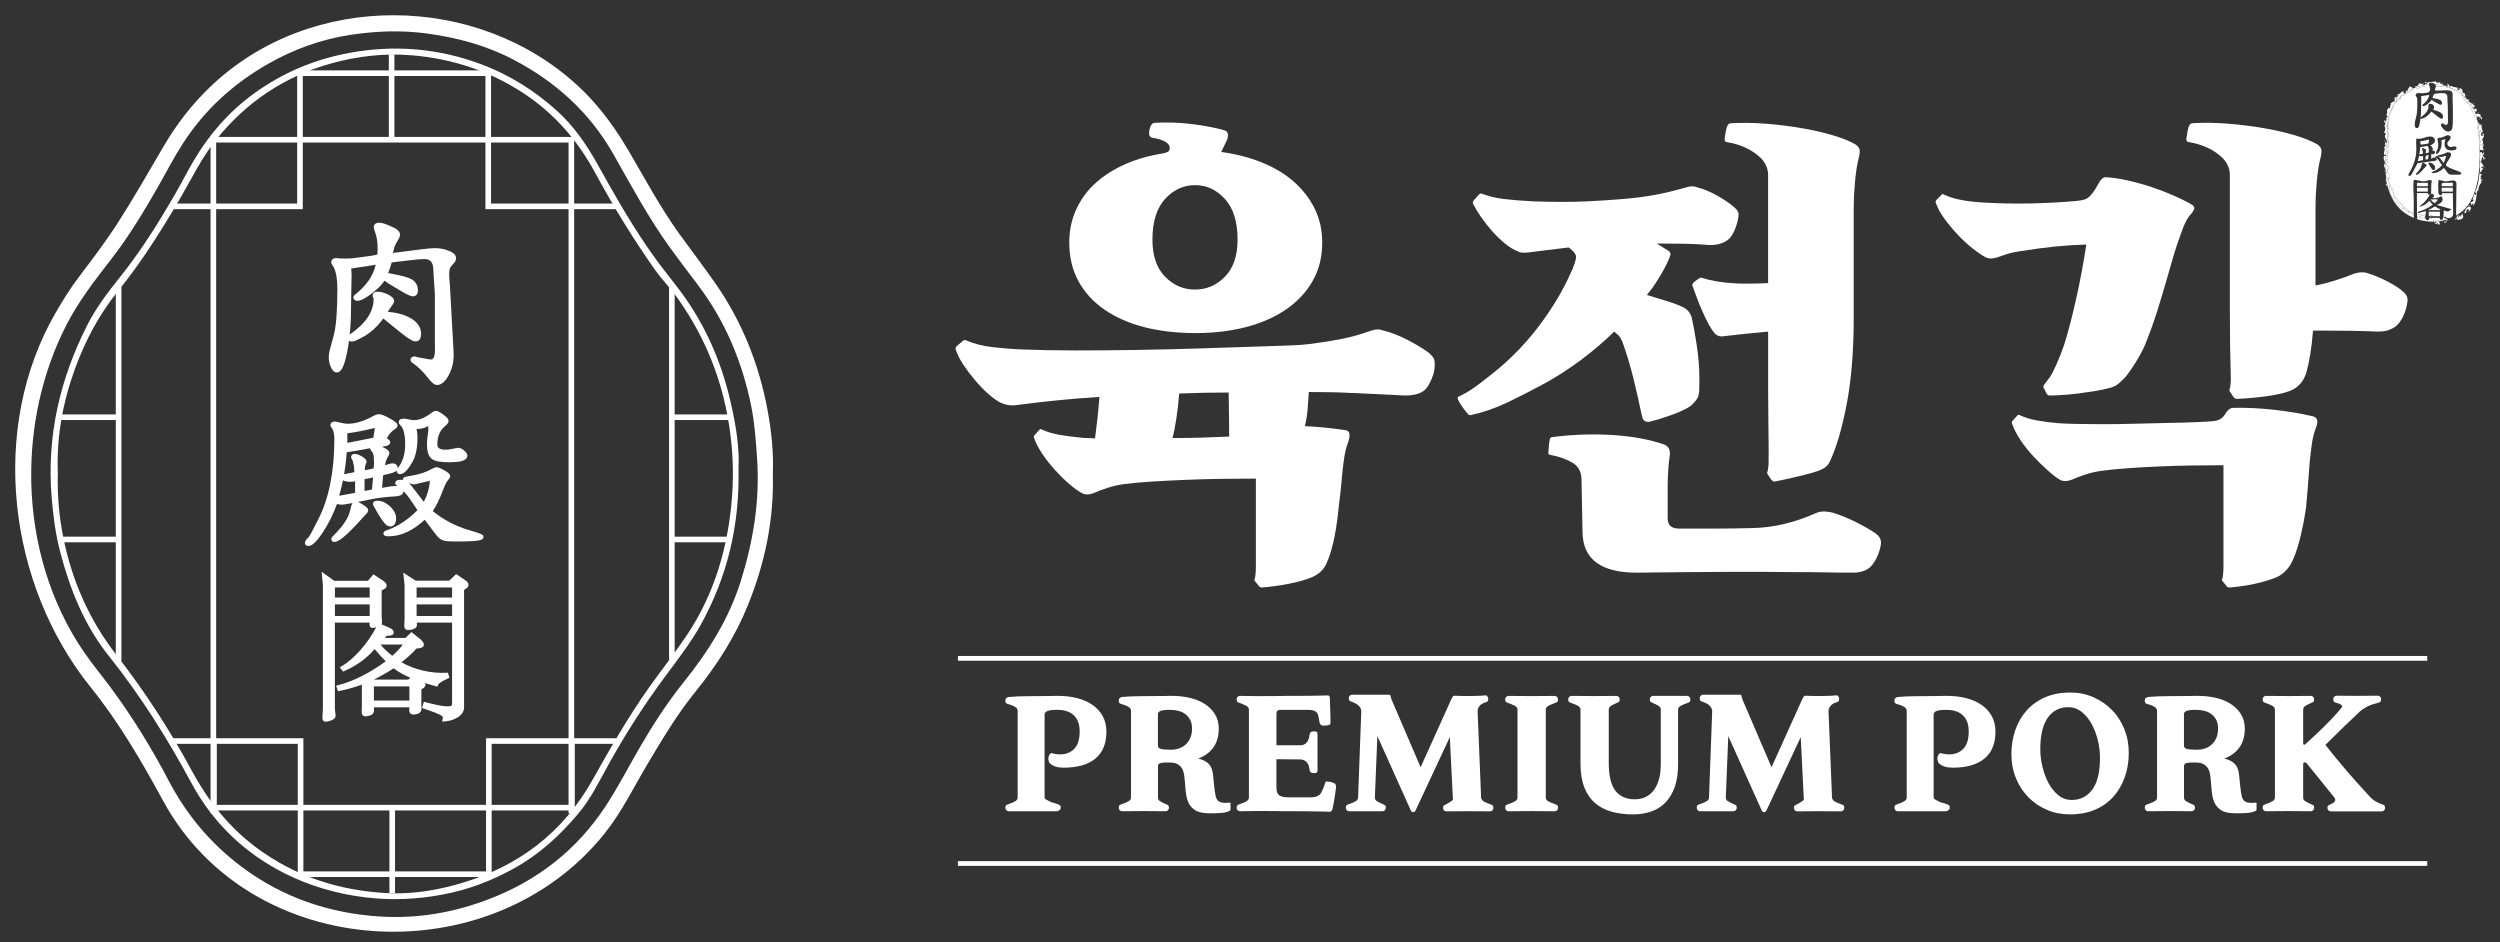 <?xml version="1.0" encoding="UTF-8"?>
<svg id="_레이어_1" data-name="레이어 1" xmlns="http://www.w3.org/2000/svg" viewBox="0 0 1035 390">
  <rect x="0" y="0" width="1035" height="390" fill="#333333" stroke="none"/>
  <defs>
    <style>
      .cls-1 {
        fill: #fff;
      }
    </style>
  </defs>
  <g>
    <path class="cls-1" d="M319.95,195.9c.56,19.35-3.32,37.33-10.3,54.61-5.27,13.06-12.87,24.93-21.81,35.95-7.54,9.29-13.61,19.51-19.7,29.73-5.81,9.74-10.71,20-17.89,28.95-47,58.6-146.22,53.51-182.73-13.62-8.8-16.18-18.27-32.48-29.85-46.83C3.33,242.17-4.77,177.35,23.13,129.3c2.9-5,6.03-10.02,9.52-14.63,5.56-7.33,11.15-14.68,16.11-22.4,6.62-10.31,12.7-20.96,18.88-31.54,5.31-9.08,11.66-17.36,19.28-24.68,41.65-40.02,110.87-39.24,152.73-.14,2.62,2.45,5.1,5.05,7.43,7.77,5.01,5.87,9.43,12.36,13.32,19.01,6.74,11.51,13.01,23.28,20.84,34.14,4.95,6.87,10.12,13.59,14.96,20.54,11.07,15.92,18.04,33.48,21.56,52.41,1.65,8.85,2.53,17.73,2.19,26.1ZM12.93,199.32c.51,25.13,7.73,50.09,21.87,70.68,3.47,5.05,7.42,9.77,11.07,14.7,9.04,12.22,16.97,25.14,23.99,38.54,7.42,14.15,17.38,26.03,30.23,35.65,16.92,12.68,36.22,19.23,57.31,20.55,15.5.97,30.54-1.64,45.07-7.21,20.25-7.76,36.39-20.48,48.16-38.32,5.16-7.82,9.44-16.18,14.14-24.29,5.52-9.51,11.47-18.74,18.4-27.36,10.14-12.62,18.64-26.16,23.51-41.66,5.19-16.54,7.94-33.34,6.76-50.74-.5-7.34-.99-14.64-2.46-21.86-3.74-18.37-10.83-35.3-22.3-50.37-3.71-4.88-7.41-9.77-11.02-14.73-9.06-12.44-16.26-25.96-23.83-39.27-9.74-17.11-23.83-29.83-41.34-38.98-11.23-5.87-23.27-9.12-35.92-10.81-10.67-1.42-21.22-.99-31.68.62-11.99,1.85-23.33,5.96-33.86,11.95-14.46,8.23-26.41,19.15-35.34,33.03-3.9,6.06-7.17,12.5-10.76,18.75-5.75,10-11.72,19.87-18.82,29.02-6.87,8.85-13.73,17.68-18.82,27.71-9.96,19.63-14.8,42.08-14.34,64.39Z"/>
    <path class="cls-1" d="M305.75,194.25c.44,23.87-4.82,44.75-15.5,64.16-4.31,7.84-9.96,15-15.32,22.25-8.6,11.64-16.35,23.79-23.32,36.43-3.73,6.77-7.16,13.76-12.2,19.75-7.61,9.05-16.21,16.94-26.74,22.75-9.33,5.15-19.1,8.86-29.63,10.8-10.68,1.98-21.3,2.43-32.15,1.07-11.58-1.46-22.5-4.61-32.85-9.8-16.97-8.51-29.96-21.11-38.83-37.56-9.94-18.44-21.03-36.1-34.16-52.54-10.19-12.77-16.09-27.61-20.16-43.17-1.95-7.45-2.91-15.05-3.53-22.76-2-24.96,3.35-48.36,14.57-70.64,3.66-7.27,8.54-13.79,13.63-20.12,8.75-10.88,16.08-22.65,23.03-34.67,2.62-4.53,4.96-9.21,7.62-13.71,6.39-10.82,14.48-20.16,24.79-27.67,11.83-8.62,25.01-14.18,39.36-16.87,18.71-3.5,37.1-2.02,54.99,4.7,11.6,4.36,21.84,10.82,30.96,18.98,7.1,6.35,12.43,14.06,17.02,22.29,7.73,13.85,15.53,27.66,25,40.48,3.11,4.2,6.44,8.24,9.55,12.44,10.13,13.68,16.74,28.89,20.54,45.34,2.27,9.82,3.86,19.7,3.3,28.09ZM23.93,196.03c-.24,8.98.52,17.68,2.25,26.35,3.57,17.9,10.74,34.27,21.97,48.71,11.68,15.02,21.99,30.83,30.97,47.49,6.75,12.54,15.25,23.53,26.85,32.2,16.09,12.03,34.37,17.94,54.36,18.97,10.28.53,20.34-1.12,30.23-4,24.14-7.01,42.49-21.08,54.66-42.72,7.33-13.04,14.73-26.03,23.39-38.28,5.2-7.35,10.83-14.43,15.83-21.91,11.46-17.17,16.94-36.39,18.58-56.63.94-11.61.23-23.26-1.98-34.8-3.47-18.09-10.69-34.55-21.61-49.47-2.45-3.34-5.45-6.29-7.85-9.67-9.32-13.1-17.64-26.82-25.28-40.9-7.28-13.43-17-24.59-29.92-33.01-13.83-9.01-29.14-14.03-45.59-15.44-11.36-.98-22.67.28-33.64,3.33-19.43,5.4-35.28,16.09-47.77,31.71-5.81,7.26-9.8,15.54-14.4,23.47-7.87,13.58-16.22,26.83-26.12,39.08-7.81,9.66-13.53,20.45-17.74,31.95-5.16,14.09-7.79,28.69-7.17,43.56Z"/>
    <path class="cls-1" d="M139.41,154.21c1.86,0,3.16-2.59,4.35-8.65.28-1.44.52-2.94.72-4.48.27.19.64.31,1.15.31.57,0,1.16-.16,1.74-.45l1.87-.88c3.58-1.74,6.75-4.49,9.41-8.18.16.11.26.17.32.21l7.2,5.82c3.8,3.05,5.16,3.44,5.92,3.44.67,0,2.23-.3,2.23-3.11s-1.47-4.88-4.36-6.55c-2.4-1.39-5.58-2.27-9.46-2.63.4-.62.85-1.26,1.33-1.92,1.27-1.75,1.36-2.12,1.36-2.47,0-1.33-1.49-2.22-2.61-2.78-1.52-.75-2.99-1.13-4.37-1.13s-1.95.85-1.95,1.65c0,.25.08.49.33.99.07.14.1.27.1.39,0,5.21-3.25,10.1-9.66,14.53-.08.06-.17.12-.26.19.35-3.37.55-6.92.55-10.65l.24-14.23c0-.51-.05-1.33-.15-2.49.11,0,.21-.01.32-.02l7.47-1.13c.53-.07,1.31-.21,2.34-.43-.95,4.45-3.72,8.54-8.25,12.17-.32.24-1.08.81-.96,1.56.06.57.49,1.24,1.55,1.24,1.51,0,3.54-1.05,6.37-3.29,2.29-1.81,3.92-3.47,4.96-5.04l1.51,1.1,5.15,3.09c3.32,2.02,4.48,2.28,5.11,2.28.98,0,2.03-.61,2.03-2.31,0-2.11-.82-3.67-2.43-4.64-1.43-.85-4.19-1.64-8.44-2.39-.36-.06-.85-.16-1.45-.29.58-1.43,1.08-2.9,1.47-4.37.98-.13,1.59-.21,1.83-.25l5.87-.69c2.52-.31,4.48-.47,5.83-.47,1.73,0,3.72.52,3.72,4.57,0,.68.08,2,.24,4.04.26,3.58.39,5.78.39,6.52v18.91l.04,3.67c0,1.96-.37,3.27-1.05,3.69l-.76.21-5.05-.93-1.58-.4-.16.02c-1.13.12-1.54.81-1.54,1.43s.53,1.06,1.08,1.42c2,1.35,4.03,3.34,6.05,5.92,1.67,2.14,2.82,3.05,3.85,3.05,1.81,0,3.4-1.34,4.87-4.11,1.35-2.54,2.03-5.28,2.03-8.14,0-.58-.01-1.1-.04-1.59l-1.5-27.23c-.03-.52-.11-1.49-.24-2.89-.05-.75-.08-1.39-.08-1.9,0-1.53.26-2.64.77-3.22l1.45-1.69c.42-.47.64-1.06.64-1.75,0-1.83-2.3-2.76-3.05-3.06-1.75-.71-3.7-1.07-5.79-1.07-1.27,0-3.25.18-6.06.55l-10.25,1.31c-.1.02-.41.07-.93.16.25-1.68.67-3.02,1.23-3.98l1-1.72c.43-.76.63-1.42.63-2.02,0-1.33-1.47-2.48-4.92-3.85l-1.45-.54c-.71-.28-1.49-.43-2.32-.43-1.61,0-2.19.95-2.19,1.83,0,.19.04.4.12.72l.68,2.09c.55,1.62.82,3.73.82,6.26,0,.68-.03,1.43-.1,2.26-.9.26-2.2.5-3.89.72l-6.79.87c-.44.05-1.42.07-2.92.07-1.76,0-2.34-.06-2.54-.1-.35-.06-.64-.09-.86-.09-1.55,0-2.11.91-2.11,1.76,0,.4.18.81.58,1.32,1.3,1.75,1.96,5.11,1.96,10.01,0,8.86-.51,15.25-1.51,18.98l-1.67,6.16c-.26.99-.39,1.93-.39,2.78,0,1.38.29,2.74.85,4.03.25.57,1.01,2.32,2.45,2.32Z"/>
    <g>
      <path class="cls-1" d="M194.09,219.44h0c-5.5-1.62-10.52-4.26-14.94-7.85,1.41-2.01,2.83-4.92,4.24-8.68.82-2.15,1.57-3.6,2.22-4.32.53-.57.77-1.03.77-1.48,0-.75-.64-1.38-2.45-2.41-1.51-.86-2.55-1.26-3.28-1.26-.31,0-.76.09-1.97.74-2.25,1.24-4.81,2.12-7.59,2.62l-2.7.48c-.55.1-1.58.3-1.58,1.22,0,.07,0,.14.02.2-.28-.05-.57-.08-.87-.08-1.55,0-2.34.48-2.34,1.44,0,.64.57.95,1.07,1.21-.31-.04-.64-.07-1.03-.07-.94,0-2.22.16-3.91.49-.4.08-.92.17-1.58.27l.46-5.24c3.47-.73,5.01-1.29,5.64-1.88,0,.04-.01.08-.01.12,0,.66.42,1.33,1.37,1.33,1.55,0,3.2-1.65,5.2-5.2,1.33-2.4,2.01-5.77,2.01-10.01,0-1.1-.13-2.25-.38-3.43,1.97-.09,3.44-.45,4.45-1.08.13-.08.24-.14.33-.2.05.17.1.48.1,1.02,0,.85-.12,1.98-.35,3.39-.15,1.03-.22,2.12-.22,3.24,0,2.95.63,4.89,1.94,5.91,1.23.97,3.58,1.45,7.17,1.45s7.6-.32,7.6-2.82c0-.64-.43-1.27-1.38-2.07-.89-.74-1.6-1.09-2.24-1.09-.35,0-.7.04-1.02.12l-2.6.51c-.44.1-1.04.15-1.79.15-3.4,0-3.4-1.53-3.4-2.19,0-3.34,1.08-5.86,3.3-7.68.94-.76,1.36-1.4,1.36-2.06,0-.61-.37-1.25-2.19-2.61-1.83-1.36-2.59-1.53-3.05-1.53-.5,0-1.08.26-1.81.81-2.66,2-5.07,3.02-7.18,3.02-.74,0-1.51-.1-2.3-.31-.74-.2-1.38-.3-1.93-.3-1.91,0-2.19.94-2.19,1.5,0,.45.29.82.81,1.35,1.24,1.29,1.87,3.91,1.87,7.79s-.97,7.16-2.88,9.59c-.08.09-.14.18-.2.27-.05-1.25-.87-1.99-2.22-1.99-.37,0-.74.06-1.05.17l-1.95.58s-.06.02-.09.03c.47-2.07.88-2.98,1.17-3.39.48-.73.68-1.2.68-1.6,0-1.09-1.19-1.78-2.35-2.32-.27-.12-.53-.24-.78-.33,2.52-.33,3.49-.89,3.49-1.91,0-.48-.28-.78-1.24-1.55-.04-.03-.09-.08-.15-.14.88-1.63,1.95-2.86,3.2-3.64.73-.48,1.21-.92,1.21-1.54,0-.74-.55-1.5-3.3-3.03-2.08-1.15-3.49-1.69-4.44-1.69-.62,0-1.39.25-2.36.78-3.8,2.11-7.34,3.18-10.53,3.18-.59,0-1.28-.09-2.04-.25l-2.51-.57c-.23-.06-.47-.1-.71-.1-1.77,0-1.91,1.12-1.91,1.47s.16.61.44.99c.8.99,1.2,2.6,1.2,4.8,0,13.55-2.29,24.84-6.82,33.54l-2.65,5.14c-.76,1.43-1.05,1.81-1.11,1.87-1.12,1.03-1.6,1.76-1.6,2.44,0,.58.38,1.2,1.24,1.26.05,0,.1,0,.15,0,1.61,0,3.5-1.8,6.11-5.78,2.31-3.53,4.24-7.41,5.75-11.57.75.17,1.42.25,2.02.25.43,0,1.39-.09,4.46-.67-.47.67-.79,1.8-1.08,3.22-.61,2.99-3.02,6.55-7.19,10.61-.29.31-.56.65-.56,1.15.03.34.18.65.42.85.23.19.51.28.83.28.07,0,.15,0,.23-.02,1.26-.13,3.83-1.32,11.61-10.1.5-.58.92-1.03,1.25-1.34.65-.64.93-1.16.93-1.67,0-.71-.59-1.33-2.26-2.38-.81-.51-1.45-.84-1.99-1.04,1.28-.25,2.79-.56,4.62-.95,3.35-.71,6.87-1.16,10.44-1.34.94-.04,3.8-.17,3.8-2.15,0-.03,0-.06,0-.08l.77.82c.89.93,2.55,3.26,4.95,6.95l.08.12c-3.77,3.85-7.9,6.6-12.27,8.19-1.13.4-1.82.68-1.82,1.42,0,1.23,1.57,1.23,2.16,1.23,5.05,0,10.07-2.31,14.94-6.87l.4.54c2.9,3.95,4.67,6.23,5.43,6.96.85.82,2.04,1.3,3.56,1.43.71.05,1.65.07,2.81.07h2.15c9.27,0,9.96-.76,9.96-1.91,0-.74,0-1.02-6.04-2.82ZM171.39,200.57l6.49-1.49s.05,0,.08,0c-.14,2.83-.98,5.75-2.5,8.71-.07-.09-.13-.17-.18-.24l-5.05-6.57c-.27-.35-.56-.67-.86-.94l2.03.54ZM154.46,197.67l-.48,5.01-3.06.58v-4.89l3.53-.7ZM143.8,183.35v-3.99c2.53-.26,6.2-.96,10.92-2.08.16-.04.31-.06.45-.07,0,.37-.12,1.38-.63,4.02l-10.75,2.13ZM154.24,187.3c.14.16.61.96.61,4.3,0,.55-.05,1.34-.15,2.33l-3.65.77c.01-.27.02-.45.02-.53,0-.84.1-1.28.18-1.47.42-.97.5-1.29.5-1.54,0-.75-.59-1.42-1.96-2.22-1.17-.68-2.12-1.01-2.92-1.01-1.12,0-1.51.72-1.51,1.33,0,.34.15.66.49,1.1.05.09.19.36.35,1.11l.35,1.65c.01.07.05.43.18,2.31,0,.02,0,.03,0,.05-1.24.27-2.15.45-2.69.54-.57.08-1.12.17-1.57.32.5-2.93.87-5.97,1.1-9.1,1.85-.27,3.29-.5,4.27-.69,2.44-.45,4.21-.76,5.49-.98-.02.09-.02.18-.02.24,0,.39.18.67.93,1.49ZM142,198.82c.89.64,2.44.64,3.08.64.59,0,1.24-.06,1.93-.18v4.76l-6.6,1.21c.61-2.07,1.14-4.22,1.59-6.43Z"/>
      <path class="cls-1" d="M155.42,210.77c3.33,6.01,4.72,6.98,5.64,7.12.19.03.36.05.53.05.7,0,1.17-.27,1.45-.52.64-.56.95-1.51.95-2.88,0-1.74-.89-3.42-2.65-5-1.73-1.55-3.52-2.3-5.3-2.22-1.54.06-1.66,1.04-1.66,1.33,0,.32.16.6.31.84.07.11.31.54.73,1.28Z"/>
    </g>
    <g>
      <path class="cls-1" d="M174.45,291.85v-6.46c.88-.46,1.69-1.04,1.69-1.93,0-.23-.05-.45-.16-.65,1.46.46,2.93.88,4.39,1.28l.68.19.29-.67c.41-.94,2.03-1.71,3.21-2.27.32-.15.63-.3.89-.43l.62-.32-.61-2.1-.65.04c-6.33.34-13.18-1.27-18.58-4.34,2.02-1.54,4.81-4.04,6.2-5.69,1.62-.13,3.06-.34,3.06-1.66,0-.72-.55-1.39-1.5-2.28l-3.65-2.88-2.4,2.42h-8.58l.83-.91c1.19.03,2.03-.07,2.49-.53.22-.22.34-.51.34-.82,0-.72-.57-1.38-1.68-1.9l-3.38-1.48c.14-.25.22-.54.22-.92,0-.22-.02-.47-.06-.78-.04-.39-.09-.88-.09-1.51v-10.87c1.09-.38,2.05-.94,2.05-1.95,0-.7-.46-1.34-1.41-1.97l-4.05-2.69-2.28,2.69h-13.96l-5.22-3.75.54,5.65v50.18c0,1.34-.08,2.38-.15,3.21-.04.53-.07.96-.07,1.29,0,1.59.99,1.76,1.42,1.76s.99-.11,1.59-.32c1.43-.52,2.46-.89,2.46-2.34,0-.3-.05-.62-.1-.99-.08-.55-.19-1.23-.19-2.2v-35.18h14.37s0,.08,0,.12c-.02.26-.03.48-.03.68,0,1.31,1.03,1.41,1.34,1.41.38,0,.91-.11,1.43-.3-3.3,6.46-9.37,13.36-14.23,16.08l-.87.48,1.36,1.8.58-.25c6.7-2.85,10.88-7.15,12.51-9.08,1.44,1.78,3.07,3.59,4.57,5.08-6.55,4.83-13.49,8.31-19.65,9.86l-.87.22.73,2.29.71-.13c2.62-.48,5.72-1.34,9.22-2.56v8.99c0,.54-.02,1.01-.04,1.41-.02.33-.03.62-.03.88,0,1.59.98,1.83,1.56,1.83.3,0,.69-.07,1.14-.16,1.49-.35,2.41-.89,2.41-2.5,0-.23-.01-.48-.03-.77,0-.1-.01-.21-.02-.32h14.7c-.01.12-.03.24-.04.35-.03.3-.06.57-.06.8,0,1.15.64,1.83,1.71,1.83,2.51,0,3.4-1.25,3.4-2.32,0-.2-.01-.43-.03-.68-.02-.29-.04-.61-.04-.98ZM153.05,250.22v4.8h-14.4v-4.8h14.4ZM138.65,247.39v-4.17h14.4v4.17h-14.4ZM162.42,271.47c-1.44-.98-3.53-2.96-4.89-4.62h9.24c-1.2,1.61-3.04,3.54-4.35,4.62ZM162.95,276.68c2.06,1.56,4.42,2.83,6.94,3.92l-.9.75h-14.23c2.65-1.29,6.02-3.19,8.19-4.67ZM154.79,290.02v-5.84h14.7v5.84h-14.7Z"/>
      <path class="cls-1" d="M192.55,240.18l-3.69-2.51-2.88,2.72h-13.89l-5.14-3.3.55,5.13v13.65c0,.85-.05,1.52-.09,2.07-.03.39-.05.71-.05.98,0,.47,0,1.9,1.64,1.9,1.01,0,3.62-.37,3.62-2.04,0-.2-.03-.43-.06-.7-.01-.1-.03-.2-.04-.31h14.64v33.45c0,.65,0,1.22-1.88,1.22-1.74,0-4.62-.54-9.04-1.71l-.76-.2-.78,2.57.79.26c2.39.78,5.4,1.94,6.49,2.45,1.36.67,1.36,1.07,1.36,1.23,0,.26,0,.38-.04.54l-.3,1.14,1.15-.06c3.22-.17,7.98-2.12,7.98-5.78v-48.72c.89-.42,1.83-1,1.83-2.02,0-.7-.46-1.34-1.41-1.97ZM187.16,250.22v4.8h-14.69v-4.8h14.69ZM172.47,247.39v-4.17h14.69v4.17h-14.69Z"/>
    </g>
    <polygon class="cls-1" points="237.7 85.43 235.38 85.43 235.38 59.01 89.49 59.01 89.49 85.43 87.17 85.43 87.17 56.68 237.7 56.68 237.7 85.43"/>
    <polygon class="cls-1" points="255.59 86.59 200.97 86.59 200.97 31.46 125.35 31.46 125.35 86.59 71.52 86.59 71.52 84.27 123.03 84.27 123.03 29.14 203.29 29.14 203.29 84.27 255.59 84.27 255.59 86.59"/>
    <rect class="cls-1" x="160.97" y="22.49" width="2.32" height="35.36"/>
    <rect class="cls-1" x="87.17" y="85.43" width="2.32" height="251.28"/>
    <rect class="cls-1" x="235.38" y="85.43" width="2.32" height="251.29"/>
    <polygon class="cls-1" points="237.95 335.53 87.42 335.53 87.42 306.79 89.74 306.79 89.74 333.21 235.63 333.21 235.63 306.79 237.95 306.79 237.95 335.53"/>
    <polygon class="cls-1" points="203.54 363.08 123.28 363.08 123.28 307.95 69.99 307.95 69.99 305.63 125.6 305.63 125.6 360.76 201.22 360.76 201.22 305.63 255.27 305.63 255.27 307.95 203.54 307.95 203.54 363.08"/>
    <rect class="cls-1" x="161.22" y="334.37" width="2.32" height="35.36"/>
    <rect class="cls-1" x="47.94" y="117.65" width="2.32" height="156.23"/>
    <rect class="cls-1" x="23.84" y="171.57" width="25.26" height="2.32"/>
    <rect class="cls-1" x="24.44" y="222.18" width="24.06" height="2.32"/>
    <rect class="cls-1" x="276.99" y="117.65" width="2.32" height="156.23"/>
    <rect class="cls-1" x="278.15" y="171.57" width="25.26" height="2.32"/>
    <rect class="cls-1" x="278.75" y="222.18" width="24.06" height="2.32"/>
  </g>
  <g>
    <path class="cls-1" d="M1026.89,64.72c.09-.54-.19-.85-.32-1.25,0,.43,0,.85,0,1.28.12-.04.24-.05.33-.02Z"/>
    <path class="cls-1" d="M1022.76,42.64s-.09,0-.16,0c.18.26.35.51.51.78.2-.15-.32-.43-.35-.78Z"/>
    <path class="cls-1" d="M1025.81,50.59c.05.25.11.5.15.76.14.03.32.04.48.12-.15-.31-.47-.6-.63-.88Z"/>
    <path class="cls-1" d="M1026.31,53.87c.02.19.04.39.06.58l.78.07c-.11-.78-.47-.61-.84-.66Z"/>
    <path class="cls-1" d="M1027.82,60.06c.36-1.06-1.04-.77-1.27-1.42,0,.5,0,1.01.01,1.51.55,0,.58-1.04,1.26-.09Z"/>
    <path class="cls-1" d="M1027,58.51c-.2-.2-.34-.43-.46-.68,0,.22.01.45.01.67,0,.02,0,.03,0,.05.16.22.32.04.45-.05Z"/>
    <path class="cls-1" d="M1019.73,38.62l-.6.15c-.18-1.65-1.79-.84-2.68-1.66v.09c.37.2.75.42,1.12.64.63.39,1.21.82,1.76,1.26.12-.22.22-.44.4-.48Z"/>
    <path class="cls-1" d="M1008.23,34.97s.04,0,.07,0c0-.02-.02-.04-.03-.06-.02.02-.03.04-.04.06Z"/>
    <path class="cls-1" d="M1019.79,39.49c.1.08.2.16.29.24-.05-.12-.15-.2-.29-.24Z"/>
    <path class="cls-1" d="M1013.22,35.88c-.12-.04-.23-.08-.35-.11.1.08.2.17.32.28.02-.05.02-.11.03-.17Z"/>
    <rect class="cls-1" x="1000.62" y="75.69" width="4.52" height="1.41"/>
    <path class="cls-1" d="M1023.98,45c-.1-.2-.18-.4-.28-.59-.02.21.09.43.28.59Z"/>
    <path class="cls-1" d="M1010.86,77.1h4.61c0-.47,0-.94,0-1.41-1.13,0-2.26-.01-3.39,0-1.38.02-1.22.21-1.22,1.41Z"/>
    <path class="cls-1" d="M1004.18,66.09c.36-.07.72-.14,1.07-.21.05-.59.11-1.18.16-1.77-1.51.3-1.24.63-1.24,1.98Z"/>
    <path class="cls-1" d="M1001.51,64.43c-.15.79-.34,1.55-.56,2.29l2.2-.41v-1.69c-.24.05-.46.07-.66.07-.21,0-.78,0-.98-.26Z"/>
    <path class="cls-1" d="M1005.06,60.58c0-.05.01-.13.08-.21-.4.07-.98.17-1.82.33-.33.06-.79.14-1.36.22-.07,1.06-.2,2.08-.37,3.06.13-.07.34-.11.59-.15.19-.03.49-.09.9-.18,0-.05,0-.09-.01-.12-.03-.44-.05-.68-.05-.71l-.11-.52c-.05-.23-.09-.33-.12-.38-.09-.12-.13-.21-.13-.28,0-.15.1-.31.38-.31.23,0,.51.1.86.3.38.22.54.4.54.59,0,.05-.01.12-.14.42-.04.11-.06.28-.06.51,0,.04,0,.13-.01.29l1.26-.27c.03-.35.05-.62.05-.81,0-1.01-.13-1.32-.21-1.41-.23-.25-.25-.31-.25-.38Z"/>
    <path class="cls-1" d="M1005.4,57.84c-1.47.36-2.61.58-3.37.65.01,0-.04,1.04,0,1.1.29.44.48.25,1.08.18.27-.03,2.26-.23,2.32-.52.17-.89.21-1.22.21-1.34,0-.08-.02-.1-.02-.1-.07,0-.14,0-.21.03Z"/>
    <path class="cls-1" d="M1024.64,46.53c-.03-.08-.06-.16-.09-.24-.05,0-.11.02-.16,0,.03.07.14.14.26.23Z"/>
    <path class="cls-1" d="M1026.56,64.75c0-.43,0-.85,0-1.28-.05-.14-.07-.29-.06-.46.02,0,.04,0,.07-.01,0-.61,0-1.22,0-1.82-.11-.4-.24-.83-.28-1.21l.08.16c.07.03.13.03.19.03,0-.51,0-1.01-.01-1.51-.02-.05-.04-.08-.05-.14.01.03.03.03.05.05,0-.02,0-.03,0-.05,0-.22,0-.45-.01-.67-.53-1.05-.44-2.4-.6-3.42l.43.04c-.02-.19-.04-.39-.06-.58-.23-.03-.47-.14-.64-.64.04-.73-.45-1.51.01-2.19,0,.21.12.27.28.3-.04-.25-.1-.5-.15-.76-.07-.11-.11-.22-.11-.34.01,0,.03.04.05.06-.12-.57-.25-1.13-.41-1.68,0,0,0,0-.01,0-.24-.27-.41-.66-.77-.65.08.28.17.56.23.84-.7-1.91-1.75-4-2.51-5.57.24.06.48.12.71.2.06-.02.1-.03.12-.05-.16-.26-.33-.52-.51-.78-.32-.03-.84-.21-.64.47-.21-.2-.58-.19-.53-.55.2-.45.5-.51.83-.4-.11-.14-.21-.28-.33-.42-.18.29-.32.63-.8.6-.29-1.05-.87-1.07-1.54-1.6.21-.05.36-.22.46-.41h0s.01,0,.01,0c.1-.19.11-.42.03-.59-.09-.08-.2-.16-.29-.24-.1-.03-.2-.05-.34-.03l.28.59c-.37-.08-.5-.46-.87-.52-.07.01-.15.02-.23,0,.09.01.17,0,.23,0,.23-.05.36-.24.47-.43-.55-.44-1.13-.87-1.76-1.26-.37-.23-.74-.44-1.13-.64l-.08.51c-2.11-1.77-5.43-2.01-7.67-1.85-.13-.3-.26-.59-.4-.89-.02,0-.04,0-.07,0,0,.01-.02.02-.02.03.15.2.24.43.27.7.04.45-.56,1.29-.43,1.63.15.43,4.43-.04,5.29.04.5.05,1.01.12,1.42.38.82.52.64,1.3.61,2.07-.04,1,.05,2.03.07,3.04.07,3.02.13,6.04-.03,9.06-.05.94-.25,2.05-1.19,2.43-.6.25-1.33.08-1.87-.26-.54-.34-.93-.84-1.32-1.33-.22-.28-.44-.58-.48-.92-.03-.34.2-.73.58-.76.54-.04.87.61,1.4.66.35.03.67-.21.8-.5.14-.29.13-.62.13-.94-.05-2.97,0-5.97-.21-8.94-.06-.73.15-2.01-.58-2.47-.87-.55-3.03-.29-4.01-.17-.32.04-.65.09-.91.26-.44.29-.48,1.15-.67,1.6.25.06.44.09.58.12,1.32.23,2.18.47,2.62.73.47.28.71.73.71,1.34,0,.55-.38.61-.54.61-.19,0-.54-.08-1.56-.7l-1.61-.96-.54-.39c-.31.5-.85,1.04-1.58,1.61-.86.68-1.49,1-1.95,1-.27,0-.38-.15-.39-.29-.02-.15.12-.28.26-.38,1.5-1.19,2.39-2.53,2.66-4-.39.08-.68.13-.87.16l-2.34.35c-.07,0-.13,0-.19.01.04.43.06.71.06.88l-.07,4.41c0,1.25-.06,2.44-.19,3.55.06-.08.16-.15.24-.21,1.01-.69,1.95-1.53,2.53-2.57.23-.42.4-.88.49-1.34.06-.37-.19-1,.04-1.28.14-.17.38-.24.61-.26.64-.04,1.29.3,1.55.84.26.53.12,1.21-.34,1.61,1.55.5,4.16.97,4.16,2.89,0,.71-.33.85-.6.85-.22,0-.63-.12-1.8-1.05l-2.26-1.81s-.07-.05-.17-.11c-.83,1.17-1.83,2.03-2.96,2.58l-.59.27c-.17.09-.35.13-.51.13-.27,0-.38-.11-.42-.21-.07.55-.15,1.08-.25,1.58-.12.62-.24,1.43-.51,2.01-.12.26-.37.49-.68.51-.03,0-.06,0-.08,0-.28-.01-.54-.2-.68-.43-.15-.25-.19-.55-.21-.84-.08-1.53.59-2.89.81-4.38.24-1.59.26-3.21.26-4.81,0-.64.05-1.43-.12-2.05-.12-.46-.63-.71-.57-1.22.13-1.27,2.19-.62,3.06-.72.51-.06,1.02-.13,1.52-.19,1.8-.22,1.48-1.74,1.07-3.01-.02-.05-.02-.09-.03-.13-.07.07-.12.16-.15.32-1.64-.22-3.76.49-4.83,1.21-.5.02-.55-.32-.6-.59-.37.14-.75.27-1.11.43,0,.01.01.03.01.04-.94,1.44-3.12,1.85-4.49,3.15l-.14-.25c-.2.17-.4.33-.59.51.03.35.16.77-.2,1.05l-.26-.55c0,.76-.99,1.26-1.06,2,.06-.27,0-.53-.08-.79-.44.54-.85,1.1-1.22,1.68-.06.35-.12.61-.35.59-.01.02-.03.05-.04.08.08.02.17.03.29.03-.19.96-1.39,1.89-.99,2.59l-.37-.32s-.02.04-.04.06c-.07.18-.12.36-.18.54.02.57.47,1.22.04,1.86-.17.43-.28-.49-.52.06.15,1.12.23,2.24.17,3.2-.25-.15-.38-.34-.48-.54,0,.09-.01.17-.01.26,0,.08,0,.17,0,.25,0,0,0-.01,0-.02.4.52,0,1.15.8,1.26-.42.34-.66.37-.84.56-.01.32-.03.65-.05.97.37.14.73-.21.59.6-.78.37.26.7-.12,1.19-.03-.09-.01-.3-.2-.31-.48,1.24.17.23-.37,1.29,1.67.27-.42,2.22.89,2.55-.63-.23-.2,1-.74.53.39.84.12,1.67.27,2.31-1.53.91,1.28,2.94-1,3.02.1.47.95.76.86,1.43-.23-.09-.53-.14-.5.15-.27.67.84,1.11,1,1.84-.18.61-1.13.43-.66,1.21l.27.16c-.42.58-.83.02-1.05-.41.01.41.03.82.05,1.23.01-.12,0-.24.06-.37.14.46.31.03.54.1,1.34.79.44,1.42.99,2.6-.12-.03-.31-.33-.5.02.05.41.68.73.44,1.01-.09-.15.02-.45-.24-.38-.16.56-.15.91.31,1.35l.13-.11c.04.2-.09.31-.05.51l.32-.15c-.35.46-.13.79.16,1.07.32.27.71.5.71.87l-.85.1c.98.35,1.05.78,1.16,1.27.09.48.07,1.1.79,1.59-.2-.07-.4-.15-.59-.24.54.57,1.06,1.15,1.52,1.78.54.56.99,1.22,1.5,1.78,1.01,1.13,2.14,2.12,3.28,2.64-.21,1.09-.77-.09-1.6.16.58-.23-.45-.53-.37-.88-.35-.04-.71-.08-1.07-.13.28-.35.5-.11.92-.35-.3-.5-1.11-.05-1.42-.22v.02c-1-.49-.64-1.91-1.48-1.97l-.19.39c-.06-.39-.2-.79-.37-1.16-.15-.39-.38-.73-.71-.97-.33.18-.86-.21-.84-.4.16.44.45.01.69.3-.99-.68-2-2.85-1.53-3.54-.41-.11-.41.12-.51.19.76,2.41,1.9,4.69,3.63,6.75,1.84,2.19,4.19,3.8,6.77,4.87,0-.33,0-.66,0-.99-.14.02-.27-.04-.42-.25l.34-.26c-.2-.06-.42-.1-.62-.18l.17-.25c-.17-.26-.61.06-.61-.03.12-.94.68.04,1.12-.15h0c0-1.9,0-3.81,0-5.72,0-2.55-.4-5.42.04-7.93,1.97.03,3.34,1.06,5.44.38.36-.12.71-.26,1.09-.28,1.48-.07.71,1,.7,1.57-.02,1.41-.05,2.83-.07,4.24.48-.2,1.13.1,1.23.58.1.47-.38.97-.91.95,1.23.39,2.69.13,3.67-.66.85.32,1,1.43.53,2.15-.47.72-1.33,1.12-2.15,1.5,2.03.57,4.05,1.14,6.08,1.71-.48.34-.95.69-1.43,1.03-.6-.16-1.2-.32-1.79-.48-.04.8-.08,1.6-.12,2.4,0,.15-.02.3-.04.45-.03.2-.08.39-.18.57-.18.31-.57.54-.94.45-.37-.09-.55-.6-.24-.81-1.2,0-2.4,0-3.59,0,.01.12.05.24.13.35-.25.1-.44-.08-.67-.18.03-.06.07-.11.13-.17-.22,0-.44,0-.66,0,.42.29.03.99-.5.99-.52,0-.92-.48-.99-.95,0-.03,0-.06,0-.08-.59.02-1.23.12-1.72.25-.65-.5.8-1.19-.37-.9-.14.2-.07.53.03.61.16-.12.05.25.05.25-.43-.53-.81-.5-1.34-.66,0,.34,0,.68,0,1.02,0,0,0,.01,0,.02,2.09.68,4.29,1.03,6.48,1.02.28,0,.56-.04.84-.05.26-.29.67-.53.9-.69.44.3.64.45.75.58.31-.04.61-.11.92-.16.17-.12.33-.26.49-.38-.04.11-.08.21-.12.32.18-.03.36-.06.54-.1l.03-.03v.02c.34-.07.67-.17,1-.26.04-.09.07-.16.16-.07.13-.11.24-.23.36-.29-.4-.19-.83-.33-1.28-.37.13-.23.27-.46.4-.69.7.99,2.62.89,3.19-.17.25-.47.25-1.01.24-1.53-.04-2.64-.08-5.29-.12-7.93-1.54,0-3.07.02-4.61.03.31.22.1.74-.28.82-.38.08-.78-.18-.95-.5s-.17-.7-.17-1.06c.01-1.54-.16-3.2.08-4.73,1.03-.05,1.88.57,2.93.56,1.02-.01,2-.34,3.02-.37.6-.01.96.15,1.18.43.46.59.27,1.66.26,2.53-.04,3.7-.07,7.4-.11,11.1,0,.15,0,.3-.01.45,2.51-1.44,4.66-3.47,6.1-6.15,2.93-5.42,3.55-11.7,3.66-17.83-.04-.15-.08-.31-.11-.44.04-.02.08-.03.12-.04ZM1007.58,91.67l-.44-.15.56-.32-.12.47ZM1008.69,62.71c.83-1.36.88-2.85.53-4.33-.45-1.89.71-1.02,2.24-1.65.5-.21.95-.52,1.47-.68.52-.15,1.19-.09,1.49.33.32.44.08,1.05-.26,1.48s-.8.82-.94,1.34c-.21.8.58,1.68,1.48,1.65.09,0,.18-.01.28-.03.29-.05.58-.15.87-.2.39-.06.85,0,1.06.3.23.32.05.78-.29,1.01-.34.23-.77.29-1.19.32-.77.06-1.6.03-2.24-.35-.71-.42-1.08-1.22-1.13-1.99-.05-.77.15-1.54.36-2.29-.57.13-1.14.26-1.71.39.38,1.81-.06,3.74-1.2,5.27-.2.27-.58.56-.88.38-.32-.19-.13-.63.05-.94ZM997.09,87.98l.55-.29c-.17-.02-.07-.18-.07-.26.19-.24.33.12.59.14-.1.34-.82.71-1.07.42ZM1004.37,68.86c-.1.1-.23.24-.38.42-2.33,2.69-3.1,3.05-3.47,3.09-.02,0-.04,0-.06,0-.08,0-.14-.02-.2-.06-.04-.03-.1-.09-.11-.2,0-.09.04-.16.14-.26,1.28-1.26,2.02-2.39,2.21-3.33.16-.81.32-1.12.59-1.12.19,0,.47.12.89.39.53.34.64.5.64.64,0,.12-.08.26-.25.43ZM1001.39,67.52c-.18.03-.37.05-.55.08-.8,1.5-1.6,3.01-2.4,4.51-.24.46-.86.99-1.24.61-.26-.25-.07-.65.11-.94,1.36-2.17,2.3-4.55,2.8-7.01.51-2.53.07-4.89.2-7.39,1.32.22,2.38,0,3.65-.46,1.22-.43,2.79-.71,3.67.16.41.41.56,1.02.38,1.55-.27.77-1.13,1.22-1.91,1.61,1.01.37,1.41,1.69.75,2.48.14-.38.79-.46,1.09-.15.29.3.2.82-.14,1.08-.34.26-.84.3-1.26.16-.02.65-.03,1.3-.05,1.94.44-.28.93-.58,1.47-.55.54.03,1.05.57.79,1-.18.29-.59.37-.95.42-2.13.29-4.27.59-6.4.88ZM1005.68,68.23c-.13-.23-.2-.36-.22-.4-.06-.09-.08-.14-.08-.2,0-.09.04-.29.43-.3.52-.02,1.05.2,1.56.67.51.46.77.95.77,1.46,0,.41-.09.68-.29.83-.1.08-.22.11-.36.11-.05,0-.1,0-.15-.01-.26-.04-.66-.33-1.65-2.15ZM1016.14,72.32h-.65c-.35,0-.64,0-.85-.02-.44-.04-.79-.18-1.04-.42-.23-.22-.76-.92-1.63-2.14l-.17-.23c-1.48,1.43-3,2.15-4.53,2.15-.16,0-.57,0-.57-.27,0-.14.14-.21.49-.34,1.36-.51,2.64-1.39,3.81-2.62l-.08-.12c-.73-1.14-1.24-1.87-1.51-2.16l-.41-.45c-.25-.27-.42-.39-.51-.43-.19-.1-.3-.17-.3-.29,0-.15.11-.34.63-.34.47,0,.89.23,1.24.69l1.53,2.03s.07.1.12.16c-.08-.1,1.29-2.79.83-2.96-.05,0-.09,0-.11,0l-1.96.46-.89-.24c-.26-.08-.42-.14-.42-.29,0-.19.27-.24.41-.27l.82-.15c.85-.16,1.63-.43,2.32-.82.35-.2.48-.22.57-.22,4,0-1.46,4.77-.57,5.52,1.07.91,2.09,1.25,3.43,1.76.24.09.78.25,1.33.46.74.27,1.49.63,1.55,1.01.12.71-2.43.53-2.85.53ZM1024.86,49.55c.24-.38.48-.51.48.02-.18.06-.3-.08-.48-.02Z"/>
    <path class="cls-1" d="M1020.06,40.32h0c.27.44,1.12.43.88.92.18.11.4.07.61.02-.31-.36-.64-.71-.98-1.06-.07.12-.22.18-.5.12Z"/>
    <path class="cls-1" d="M1027.23,69.36c0-.43.61-.35.92-.3.23-.79-.91-1.2-.5-1.76l-.5.18c-.08-.81.47-1.47.32-2.36.68-.42.56.74.84,1.12.14-.18.19-.56.41-.68-.33-.39-.78-1.04-1.1-1.51.77.46.74-.68.79-.98-.32.05-.48.28-.42.74-.42-.06-.34-.66-.58-.94-.26.58-.47.06-.84.13,0,.16,0,.32,0,.48.13.4.41.71.32,1.25-.09-.03-.21-.01-.33.02,0,.16,0,.32,0,.48.23.88.44,2.07.09,2.79-.21.82-.04,1.44.07,2.37-.48,2.94-.56,6.18-2.02,9.13l.62.72c-.43.01-.28.74-.75.45.17-.13.15-.31.21-.52-.93.38-.63,1.74-1.26,2.38.17-.02.88.17.88.46-.78-.48-.44.93-1.51.62-.66.58.69.45.07,1.13.41.39.69-.61,1.12-.55.23.48-.6.64-.09.91,1.13-1.23,1.26-4.17,1.58-6.31l.42.37c0-1.19.42-2.89,1.39-3.62-.51.12.57-1.59-.56-1.6.29-.23.26-.33.41-.71l-.33-.15c.1-.56.6-.4.65-1.05-.52.37-.6-.12-.97-.35.62-.67,1.14-1.49,1.63-2.12-.16.04-.34.09-.56.3.21-.43-.25-.39-.41-.52Z"/>
    <path class="cls-1" d="M1026.44,64.79c.04.13.08.29.11.44,0-.16,0-.32,0-.48-.04.01-.09.02-.12.04Z"/>
    <path class="cls-1" d="M1026.57,63.47c0-.16,0-.32,0-.48-.02,0-.04,0-.07.01-.01.18.02.33.06.46Z"/>
    <path class="cls-1" d="M1028.94,65.52c-.09-.01-.15,0-.21.04.1.12.19.21.26.27-.04-.09-.08-.17-.05-.3Z"/>
    <path class="cls-1" d="M1028.41,63.06l.08-.02c-.05-.09-.06-.06-.08.02Z"/>
    <path class="cls-1" d="M1026.59,68.13s.03-.07.05-.11c0-.05.02-.09.03-.14l-.08.26Z"/>
    <path class="cls-1" d="M1028.76,68.93c-.18.17-.37.4-.56.66.22-.06.4-.11.56-.66Z"/>
    <path class="cls-1" d="M1027.6,74.43c.05.19.22.11.35.26.09-.35-.06-.5-.35-.26Z"/>
    <polygon class="cls-1" points="1028.73 63.89 1028.6 63.64 1028.87 64.57 1028.73 63.89"/>
    <path class="cls-1" d="M1026.44,51.47c-.16-.08-.34-.09-.48-.12.15.84.26,1.68.35,2.53.37.04.73-.12.84.66l-.78-.07c.1,1.13.15,2.26.17,3.38.12.24.27.47.46.68-.13.09-.29.26-.45.05,0,.03,0,.06,0,.08.23.65,1.64.36,1.27,1.42-.68-.95-.71.1-1.26.09,0,.34,0,.68,0,1.02.1.37.18.7.16.93.31.02.78-.4.82.24.06-.26.41-.15.72-.13-.34-.66-.13-1.02-.54-1.41.4-.37.13.25.53-.12l-.37-.52c.09-.39.41.4.48-.21-.23-.07-.49-.55-.44-1.03l.14.13c-.16-.35.03-.88-.64-.69l.65-.44-.45.08c.16-1,1.23-1.44.59-2.73-.11.32-.38.05-.48-.11-.27.56.38.65.47,1.17-.45.09-1.03-.75-1.27-.11.51-.71-.15-1.27.96-1.66.01-.85-.6-1.1-.43-1.97h.17c-.76-.05.23-.74-.63-1.24l-.1.47c-.3.03-.35-.18-.45-.47q.12.01.25-.11c-.5,0-.77-.73-.95-.91.02.09.04.18.06.28.17.28.48.56.63.88Z"/>
    <path class="cls-1" d="M1025.94,54.42c.16,1.02.07,2.37.6,3.42-.02-1.12-.07-2.25-.17-3.38l-.43-.04Z"/>
    <path class="cls-1" d="M1026.5,58.51c0,.06.03.09.05.14,0-.03,0-.06,0-.08-.02-.02-.03-.02-.05-.05Z"/>
    <path class="cls-1" d="M1026.37,60.13l-.08-.16c.04.37.17.81.28,1.21,0-.34,0-.68,0-1.02-.06,0-.12,0-.19-.03Z"/>
    <path class="cls-1" d="M1025.81,50.59c-.02-.09-.04-.18-.06-.28-.02-.02-.04-.05-.05-.06,0,.11.04.22.11.34Z"/>
    <path class="cls-1" d="M1025.68,51.05c-.46.68.03,1.46-.01,2.19.17.5.41.61.64.64-.09-.85-.2-1.69-.35-2.53-.17-.03-.29-.09-.28-.3Z"/>
    <path class="cls-1" d="M1028.31,59.31l-.26-.26c.05.11.12.2.26.26Z"/>
    <path class="cls-1" d="M1022.76,42.64c.04.35.55.63.35.78.2.33.4.66.58,1,0-.03-.01-.06,0-.09.29-.13.34.14.45.33.6-.1.05-.63.44-.99-.73-.26-1.62-1.28-2.31-1.51.12.16.23.32.34.49.06,0,.12.01.16,0Z"/>
    <path class="cls-1" d="M1026.03,47.97c.03.27.2.48-.1.55.43.22.61.02.84-.25.32.65.03.83.7,1.24.37-1.33-.77-.82-.6-2.29h-1.22c-.05-.54.48,0,.56-.56-.53-.39-.53.85-1.23.53.14-.27-.13-.49-.35-.65.27.69.5,1.39.7,2.1.24-.22.47-.43.69-.66Z"/>
    <path class="cls-1" d="M1025.48,45.86c-.26-.12-.1-.69-.25-1.03-.03.98-.56-.55-.66.36-.19.05-.41-.04-.59-.19.2.42.39.85.57,1.29.38-.01.85-.3.94-.44Z"/>
    <path class="cls-1" d="M1021.43,42.55c-.05.36.32.35.53.55-.2-.67.32-.5.64-.47-.11-.16-.22-.33-.34-.49-.34-.11-.63-.05-.83.4Z"/>
    <path class="cls-1" d="M1022.99,43.47c-.23-.08-.46-.15-.71-.2.76,1.57,1.81,3.65,2.51,5.57-.06-.29-.15-.56-.23-.84.36,0,.53.38.77.65,0,0,0,0,.01,0-.2-.71-.44-1.41-.7-2.1-.12-.09-.23-.17-.26-.23.05.01.11,0,.16,0-.17-.44-.37-.87-.57-1.29-.19-.16-.31-.38-.28-.59-.18-.34-.38-.67-.58-1-.03.02-.07.04-.12.05Z"/>
    <polygon class="cls-1" points="1026.63 49.71 1026.81 49.52 1026.32 49.35 1026.63 49.71"/>
    <path class="cls-1" d="M1024.86,49.55c.18-.06.3.08.48.02,0-.53-.24-.4-.48-.02Z"/>
    <path class="cls-1" d="M1024.24,43.01c-.17-.18-.31-.36-.49-.53.05.15.07.32.1.48.16-.11.31,0,.39.05Z"/>
    <path class="cls-1" d="M1022.35,41.35c-.15-.3-.47-.17-.8-.09.13.16.27.31.39.47.1-.17.21-.32.41-.38Z"/>
    <path class="cls-1" d="M1020.94,41.23c.24-.49-.62-.48-.88-.91-.09.19-.25.35-.46.41.68.53,1.26.55,1.54,1.6.48.02.63-.31.8-.6-.13-.16-.26-.31-.39-.47-.21.05-.43.09-.61-.02Z"/>
    <path class="cls-1" d="M1016.46,37.11c.89.82,2.49,0,2.68,1.66l.6-.15c-.18.05-.28.27-.4.48.16.13.31.25.46.38.14.04.24.13.29.24.17.15.32.31.48.47.2-.32-.15-1.13-.07-1.49-1.69-.04-.43-1.69-1.83-2.11-.87-.17-.21.5-.42.73-.36-.26-.94-.15-1.12-.52.19-.24.48-.21.67,0,.2-.69-.48-.16-.69-.79,0,.09.1.27-.09.34-1.01-.69-.83.18-2.08-.78-.28.1-.48.02-.61.46-.61-.83-.19-.7-1.06-1.5-.03.24.07.82-.04,1.33,1.12.35,2.2.79,3.22,1.33v-.09Z"/>
    <path class="cls-1" d="M1007.44,34.45c.32.13.57.3.75.52.01,0,.03,0,.04,0,.01-.02.02-.04.04-.06,0,.02.02.04.03.06,1.59.09,3.12.36,4.58.79-.89-.72-1.18-.07-1.87-.77.11,0,.26-.13.49,0,.04-.81-.8-.02-1.27-.24l.15-.67c-.51.02-1.38.38-1.96-.15l.16-.33c-1.29.43-2.74.25-3.79.62l-.62-.34c-1.38.71,1.48.04.54,1.2-.32-1.22-.67.48-1.52.15-.48-.42.76-.41.24-.89-.07.67-.4.26-.79.53-.04-.62-.91.14-.82-.59-.42.49-.81,1.01-1.17,1.52-.34-.24-.75-.04-1.01.16.35-.13.4.06.45.29,1.73-.65,3.58-1.07,5.52-1.21-.09-.92.84-.96,1.84-.57Z"/>
    <path class="cls-1" d="M1020.06,40.32c.28.06.43,0,.5-.12-.16-.16-.31-.32-.48-.47.08.17.07.39-.03.59Z"/>
    <path class="cls-1" d="M1018.86,39.53c.37.05.5.44.87.52l-.28-.59c.14-.02.25,0,.34.03-.15-.13-.3-.25-.46-.38-.11.19-.24.38-.47.43Z"/>
    <path class="cls-1" d="M1008.69,35.86c2.24-.16,5.57.08,7.67,1.85l.08-.51c-1.02-.53-2.09-.97-3.22-1.33-.01.06-.02.12-.03.17-.12-.12-.22-.2-.32-.28-1.46-.43-2.99-.7-4.58-.79.14.29.27.59.4.89Z"/>
    <path class="cls-1" d="M1008.2,35s.01-.02.02-.03c-.01,0-.03,0-.04,0,0,.01.01.02.02.03Z"/>
    <path class="cls-1" d="M1000.68,36.83c1.07-.72,3.19-1.44,4.83-1.21.02-.16.08-.25.15-.32-.03-.1-.05-.2-.06-.28-1.94.15-3.79.57-5.52,1.21.06.27.1.61.6.59Z"/>
    <path class="cls-1" d="M999.63,35.95c-.09.04-.19.09-.33.17-.06.18.08.01.33-.17Z"/>
    <polygon class="cls-1" points="1020.04 40.32 1020.05 40.33 1020.06 40.32 1020.04 40.32"/>
    <polygon class="cls-1" points="1021.24 39.49 1021.1 39.73 1021.48 39.76 1021.24 39.49"/>
    <path class="cls-1" d="M519.52,240.56c-.28-.14-.28-.55,0-1.23.13-.41.24-1.09.31-2.05.07-.96.1-1.78.1-2.46v-36.68c-4.24,0-8.88.04-13.93.1-5.06.07-10.08.2-15.06.41-4.99.2-9.7.45-14.14.72-4.44.28-8.16.61-11.17,1.02-2.32.27-4.65.79-6.97,1.54-2.32.75-4.24,1.47-5.74,2.15-2.05.82-3.76.82-5.12,0-1.51-.82-3.21-2.05-5.12-3.69-1.91-1.64-3.86-3.55-5.84-5.74-1.98-2.18-3.76-4.44-5.33-6.76-1.57-2.32-2.7-4.51-3.38-6.56-.28-.41-.14-.89.41-1.43l1.84-2.05c.27-.27.61-.27,1.02,0,2.05.96,4.41,1.67,7.07,2.15,2.66.48,5.56.85,8.71,1.13.68.14,1.54.2,2.56.2s2.22.07,3.59.2c.27-2.05.58-4.54.92-7.48.34-2.94.65-6.18.92-9.73-6.56.41-12.77.92-18.65,1.54-5.87.61-11.41,1.26-16.6,1.95-1.78.14-3.62-.2-5.53-1.02-1.64-.82-3.42-2.08-5.33-3.79-1.91-1.71-3.76-3.62-5.53-5.74-1.78-2.12-3.38-4.27-4.82-6.45-1.43-2.18-2.42-4.17-2.97-5.94-.27-.54-.13-1.09.41-1.64l2.66-2.25c.13-.13.41-.2.82-.2,3.41,1.5,7.27,2.49,11.58,2.97,4.3.48,8.23.79,11.78.92,6.83.27,14.31.41,22.44.41s16.46-.07,25-.21c8.54-.13,17.14-.34,25.82-.61,8.67-.27,17.04-.54,25.1-.82,4.51-.14,8.61-.27,12.29-.41,3.69-.13,6.56-.34,8.61-.61,5.19-.68,9.66-1.4,13.42-2.15,3.76-.75,7.75-1.88,11.99-3.38,1.91-.68,3.62-.68,5.12,0,1.36.27,3,.79,4.92,1.54,1.91.75,3.82,1.64,5.74,2.66,1.91,1.02,3.69,2.05,5.33,3.07,1.64,1.02,2.8,1.88,3.48,2.56,1.09,1.09,1.64,2.05,1.64,2.87.27,2.46-.14,4.92-1.23,7.38-1.09,2.46-2.12,4.03-3.07,4.71-1.78,1.37-4.37,2.05-7.79,2.05-.96,0-2.43-.07-4.41-.21-1.98-.13-4.1-.24-6.35-.31-2.25-.07-4.44-.17-6.56-.31-2.12-.13-3.79-.2-5.02-.2-2.05-.13-4.61-.24-7.68-.31-3.07-.07-6.39-.1-9.94-.1-.14,2.6-.31,5.05-.51,7.38-.2,2.32-.58,4.58-1.13,6.76,2.87.14,5.67.34,8.4.61,2.73.28,5.46.61,8.2,1.02,1.91.14,2.39,1.71,1.43,4.71-.82,2.19-1.4,4.44-1.74,6.76-.34,2.32-.65,4.92-.92,7.79-.28,3.42-.55,6.15-.82,8.2-.28,2.05-.55,4.44-.82,7.17-.55,4.78-1.23,8.88-2.05,12.29-.82,3.41-1.78,6.28-2.87,8.61-1.1,2.32-3.01,4.1-5.74,5.33-2.6,1.09-5.84,2.01-9.73,2.77-3.89.75-7.62,1.26-11.17,1.54-.41,0-.75-.14-1.02-.41l-1.84-2.26ZM505.59,62.91c6.01.82,11.58,2.25,16.7,4.3,5.12,2.05,9.53,4.68,13.22,7.89,3.69,3.21,6.59,6.93,8.71,11.17,2.12,4.24,3.18,8.95,3.18,14.14,0,6.01-1.33,11.34-4,15.98-2.66,4.65-6.35,8.57-11.07,11.78-4.71,3.21-10.24,5.63-16.6,7.27-6.35,1.64-13.29,2.46-20.8,2.46s-14.85-.82-21.21-2.46c-6.35-1.64-11.85-4.06-16.49-7.27-4.65-3.21-8.23-7.14-10.76-11.78-2.53-4.64-3.79-9.97-3.79-15.98,0-5.05.99-9.7,2.97-13.93,1.98-4.23,4.71-7.89,8.2-10.96,3.48-3.07,7.58-5.63,12.29-7.68,4.71-2.05,9.8-3.48,15.27-4.3,1.23-.27,2.01-.58,2.36-.92.34-.34.51-.78.51-1.33,0-2.05-2.46-3.48-7.38-4.3-1.09-.27-1.43-1.36-1.02-3.28.41-1.91,1.16-2.87,2.25-2.87,5.19-.27,10.28-.1,15.26.51,4.98.61,9.46,1.47,13.42,2.56.95.28,1.47.82,1.54,1.64.07.82-.04,1.57-.31,2.26l-2.46,5.12ZM494.73,119.88c4.78,0,8.91-1.77,12.4-5.33,3.48-3.55,5.22-8.67,5.22-15.37,0-7.38-1.74-12.97-5.22-16.8-3.48-3.82-7.62-5.74-12.4-5.74s-8.91,1.92-12.4,5.74c-3.48,3.83-5.22,9.42-5.22,16.8,0,6.7,1.74,11.82,5.22,15.37,3.48,3.55,7.61,5.33,12.4,5.33ZM508.87,177.25l-.2-14.75c-3.28,0-6.63.04-10.04.1-3.42.07-6.9.17-10.45.31-.28,3.55-.65,6.93-1.13,10.14-.48,3.21-.99,5.84-1.54,7.89,0,.28-.07.41-.21.41,4.51,0,8.81-.07,12.91-.2,4.1-.14,7.65-.27,10.65-.41v-3.48Z"/>
    <path class="cls-1" d="M668.28,137.29c-9.02,8.74-18.78,15.98-29.3,21.72-5.06,2.73-10.01,5.26-14.86,7.58-4.85,2.32-9.73,4.03-14.65,5.12-.69.28-1.23.21-1.64-.2-.55-.54-1.33-1.54-2.36-2.97-1.02-1.43-1.67-2.56-1.95-3.38-.14-.54,0-.89.41-1.02,1.91-.82,3.89-1.95,5.94-3.38,2.05-1.43,3.82-2.77,5.33-4,8.2-6.15,15.33-13.18,21.41-21.11,6.08-7.92,10.89-16.05,14.45-24.38.95-2.32,1.43-3.96,1.43-4.92s-.75-2.05-2.25-3.28l-.82-.62-16.6,2.05c-1.09.14-1.98.17-2.66.1-.69-.07-1.57-.37-2.66-.92-1.51-.68-3.11-1.74-4.82-3.18-1.71-1.43-3.38-3.07-5.02-4.92-1.64-1.84-3.14-3.76-4.51-5.74-1.37-1.98-2.46-3.79-3.28-5.43-.28-.54-.14-1.09.41-1.64l2.25-2.46c.13-.13.41-.2.82-.2,2.73,1.09,5.74,1.84,9.02,2.25,3.28.41,7.51.75,12.7,1.02,8.61.27,15.81.27,21.62,0,5.8-.27,10.96-.62,15.47-1.02,4.92-.41,9.35-.99,13.32-1.74,3.96-.75,8.06-1.74,12.29-2.97,1.91-.68,3.62-.68,5.12,0,2.73.68,5.67,1.95,8.81,3.79,3.14,1.84,5.46,3.52,6.97,5.02.95.96,1.3,2.05,1.02,3.28-.28,2.05-.86,4.03-1.74,5.94-.89,1.92-1.88,3.21-2.97,3.89-2.05,1.37-4.58,1.98-7.58,1.85-3.14-.27-6.59-.44-10.35-.51-3.76-.07-7.48-.1-11.17-.1,1.77,1.1,3.41,2.12,4.92,3.07.68.55.92,1.13.72,1.74-.2.61-.44,1.27-.72,1.95-.69,1.64-1.71,3.62-3.07,5.94-1.37,2.32-2.6,4.24-3.69,5.74l-2.25,2.87c2.73.82,5.53,1.68,8.4,2.56,2.87.89,5.26,1.81,7.17,2.77,1.64,1.09,2.66,2.53,3.07,4.3,1.09,5.19,1.91,10.01,2.46,14.45.54,4.44.75,9.19.61,14.24,0,1.91-.2,3.28-.61,4.1-.41.82-1.16,1.78-2.25,2.87-.69.69-1.78,1.4-3.28,2.15-1.5.75-3.11,1.43-4.82,2.05-1.71.61-3.31,1.16-4.81,1.64-1.5.48-2.6.79-3.28.92-2.73,1.09-4.3.41-4.71-2.05-1.09-5.19-2.25-10.31-3.48-15.37-1.23-5.05-2.8-10.25-4.71-15.57-.28-.41-.48-.78-.61-1.13-.14-.34-.48-.78-1.02-1.33l-1.64-1.43ZM690.41,214.54c0,2.87,1.57,4.3,4.71,4.3h14.45c4.98,0,10.21-.07,15.67-.21,8.74-.14,17.55-2.19,26.43-6.15,1.23-.55,2.49-.79,3.79-.72,1.3.07,2.42.24,3.38.51,1.36.41,2.97.99,4.82,1.74,1.84.75,3.69,1.6,5.53,2.56,1.84.95,3.52,1.88,5.02,2.77,1.5.89,2.59,1.67,3.28,2.36.95.95,1.36,2.12,1.23,3.48-.28,1.91-.85,3.79-1.74,5.64-.89,1.84-1.88,3.24-2.97,4.2-1.78,1.36-4.03,2.05-6.76,2.05h-4.41c-1.98,0-4.13-.03-6.45-.1-2.32-.07-4.54-.1-6.66-.1h-5.02c-10.38-.14-21.48-.17-33.3-.1-11.82.07-22.92.17-33.3.31-15.16.13-22.81-5.46-22.95-16.8l-.41-21.51c0-3-1.02-5.26-3.07-6.76-2.73-1.77-6.01-3-9.84-3.69-.55,0-.82-.27-.82-.82s.07-1.5.21-2.87c.13-1.36.27-2.32.41-2.87.13-.54.54-.82,1.23-.82,4.1-.54,8.3-.89,12.6-1.02,4.3-.13,8.5-.07,12.6.21,4.1.27,7.92.75,11.48,1.43,3.55.69,6.69,1.51,9.43,2.46,1.91.82,2.66,2.46,2.25,4.92-.28,1.78-.48,3.83-.61,6.15-.14,2.32-.21,4.71-.21,7.17v12.29ZM767.45,130.94c0,14.07-.96,26.12-2.87,36.16-1.91,10.04-4.24,18-6.97,23.87-.28.68-.69,1.3-1.23,1.84s-1.09.96-1.64,1.23c-.96.55-2.39,1.09-4.3,1.64-1.91.55-3.89,1.06-5.94,1.54-2.05.48-4,.92-5.84,1.33-1.84.41-3.18.69-4,.82-.41,0-.75-.13-1.02-.41-.28-.27-.58-.68-.92-1.23-.34-.54-.65-1.02-.92-1.43-.28-.13-.28-.54,0-1.23.13-.68.24-1.33.31-1.95.07-.62.1-1.26.1-1.95v-7.17c0-2.59-.03-5.7-.1-9.32-.07-3.62-.1-7.85-.1-12.7v-24.69c-3.28.28-6.49.58-9.63.92-3.14.34-5.87.65-8.2.92-2.05.41-3.55-.07-4.51-1.43-.82-.95-1.64-2.22-2.46-3.79-.82-1.57-1.64-3.28-2.46-5.12-.82-1.84-1.57-3.69-2.25-5.53-.69-1.84-1.3-3.52-1.84-5.02-.14-.41.07-.89.61-1.43l2.25-1.64c.13-.13.41-.21.82-.21,2.18.69,4.3,1.2,6.35,1.54,2.05.34,4.17.58,6.35.72,1.36.14,3.41.21,6.15.21s5.67-.07,8.81-.21v-44.67c0-2.73-1.02-5.12-3.07-7.17-3.55-3.41-8.27-5.6-14.14-6.56-.55-.13-.82-.54-.82-1.23.13-.95.31-2.01.51-3.18.2-1.16.44-1.95.72-2.36.27-.68.75-1.02,1.43-1.02,4.64-.27,9.53-.2,14.65.21,5.12.41,10.04,1.02,14.75,1.84,4.71.82,9.02,1.81,12.91,2.97,3.89,1.16,7,2.43,9.32,3.79.95.69,1.5,1.43,1.64,2.26.13.82-.07,2.25-.62,4.3-.55,2.33-.99,5.36-1.33,9.12-.34,3.76-.51,7.27-.51,10.55v44.87Z"/>
    <path class="cls-1" d="M848.79,155.94c.68-1.09,1.54-2.77,2.56-5.02,1.02-2.25,2.08-4.95,3.18-8.09,1.64-5.19,3.28-11.44,4.92-18.75,1.64-7.31,3.07-14.92,4.3-22.85-4.37.14-8.64.41-12.81.82-4.17.41-9.26,1.09-15.27,2.05-1.78.28-3.31.62-4.61,1.02-1.3.41-2.7.89-4.2,1.43-2.05.68-3.76.61-5.12-.2-1.5-.82-3.28-2.05-5.33-3.69-2.05-1.64-4.07-3.52-6.04-5.64-1.98-2.11-3.79-4.3-5.43-6.56-1.64-2.25-2.8-4.41-3.48-6.45-.28-.41-.14-.89.41-1.43l2.05-2.05c.27-.27.54-.27.82,0,3.69,1.78,8.95,2.87,15.78,3.28,6.69.41,13.35.55,19.98.41,6.62-.13,13.01-.48,19.16-1.02,1.36-.13,2.49-.34,3.38-.61.89-.27,1.74-.89,2.56-1.84.68-.68,1.36-1.6,2.05-2.77.68-1.16,1.3-2.22,1.84-3.18.27-.27.58-.58.92-.92.34-.34.78-.51,1.33-.51,2.73.14,5.77.58,9.12,1.33,3.35.75,6.66,1.67,9.94,2.77,3.28,1.09,6.38,2.29,9.32,3.58,2.94,1.3,5.43,2.56,7.48,3.79.27.14.51.41.72.82.2.41.17.82-.1,1.23-.41.82-.82,1.43-1.23,1.84-.41.41-.75.82-1.02,1.23-.96,1.5-1.78,3.21-2.46,5.12-.69,1.92-1.37,3.83-2.05,5.74-.82,2.46-1.47,4.54-1.95,6.25-.48,1.71-1.06,3.72-1.74,6.04-1.64,5.74-3.18,10.89-4.61,15.47-1.43,4.58-3.18,9.39-5.22,14.45-1.09,2.46-2.56,5.12-4.41,7.99-1.84,2.87-3.31,4.85-4.41,5.94-1.37,1.37-2.49,2.29-3.38,2.77-.89.48-2.02.86-3.38,1.13-1.64.41-3.52.79-5.64,1.13-2.12.34-4.27.65-6.45.92-2.19.28-4.34.48-6.45.61-2.12.14-3.86.21-5.22.21-.41,0-.75-.14-1.02-.41-.28-.27-.51-.68-.72-1.23-.2-.54-.44-1.02-.72-1.43-.28-.13-.28-.54,0-1.23l2.66-3.48ZM920.1,240.56c-.28-.14-.28-.55,0-1.23.13-.41.24-1.09.31-2.05.07-.96.1-1.78.1-2.46v-42.21c-4.24,0-8.64.03-13.22.1-4.58.07-9.12.2-13.63.41-4.51.2-8.74.44-12.7.72-3.96.27-7.45.61-10.45,1.02-2.32.27-4.65.79-6.97,1.54-2.32.75-4.24,1.47-5.74,2.15-2.05.82-3.76.82-5.12,0-1.37-.82-3.04-2.11-5.02-3.89-1.98-1.77-3.96-3.72-5.94-5.84-1.98-2.12-3.76-4.37-5.33-6.76-1.57-2.39-2.7-4.61-3.38-6.66-.28-.41-.14-.89.41-1.43l1.84-2.05c.27-.27.61-.27,1.02,0,2.05.96,4.41,1.67,7.07,2.15,2.66.48,5.56.85,8.71,1.13,1.64.14,4.13.24,7.48.31,3.35.07,7.14.1,11.37.1s8.67-.07,13.32-.2c4.64-.13,9.05-.24,13.22-.31,4.16-.07,7.92-.17,11.27-.31,3.35-.13,5.77-.27,7.27-.41,2.59-.13,4.44-1.3,5.53-3.48.95-1.36,1.98-2.05,3.07-2.05,5.33-.13,10.99.14,17.01.82,6.01.68,11.27,1.57,15.78,2.66,2.05.41,2.53,1.98,1.43,4.71-.82,2.19-1.4,4.51-1.74,6.97-.34,2.46-.65,5.12-.92,7.99-.28,3.69-.51,6.93-.72,9.73-.21,2.8-.45,5.57-.72,8.3-.69,4.78-1.57,9.29-2.66,13.52-1.09,4.23-2.32,7.58-3.69,10.04-1.5,2.46-3.42,4.23-5.74,5.33-2.6,1.09-5.63,2.01-9.12,2.77-3.48.75-7,1.26-10.55,1.54-.41,0-.75-.14-1.02-.41l-1.84-2.26ZM957.59,136.88c-.28,3.55-.65,6.8-1.13,9.73-.48,2.94-.99,5.36-1.54,7.27-1.09,3.96-3.42,6.63-6.97,7.99-2.6.96-6.01,1.71-10.25,2.25-4.24.55-8.13.89-11.68,1.02-.41,0-.75-.13-1.02-.41-.28-.27-.58-.68-.92-1.23-.34-.54-.65-1.02-.92-1.43-.28-.14-.28-.54,0-1.23.13-.68.24-1.33.31-1.95.07-.61.1-1.26.1-1.95-.14-4.37-.24-8.91-.31-13.63-.07-4.71-.1-9.59-.1-14.65v-56.14c0-2.73-1.02-5.12-3.07-7.17-3.55-3.41-8.27-5.6-14.14-6.56-.55-.13-.82-.54-.82-1.23.13-.95.31-2.01.51-3.18.21-1.16.44-1.95.72-2.36.27-.68.75-1.02,1.43-1.02,4.64-.27,9.53-.2,14.65.21,5.12.41,10.04,1.02,14.75,1.84,4.71.82,9.02,1.81,12.91,2.97,3.89,1.16,7,2.43,9.32,3.79.95.69,1.5,1.43,1.64,2.26.13.82-.07,2.25-.61,4.3-.55,2.33-.99,5.36-1.33,9.12-.34,3.76-.51,7.27-.51,10.55v32.17c2.73-.54,5.39-1.23,7.99-2.05,2.59-.82,5.26-1.77,7.99-2.87,2.18-.68,4.03-.75,5.53-.2,2.73.82,5.6,2.02,8.61,3.59,3,1.57,5.26,3.11,6.76,4.61.95.96,1.36,2.05,1.23,3.28-.28,2.32-.89,4.48-1.84,6.45-.96,1.98-2.12,3.45-3.48,4.41-1.09.68-2.15,1.16-3.18,1.43-1.02.27-2.29.41-3.79.41-3.14-.13-6.76-.24-10.86-.31-4.1-.07-7.86-.1-11.27-.1h-4.71Z"/>
    <rect class="cls-1" x="396.58" y="271.57" width="608.31" height="1.98"/>
    <rect class="cls-1" x="396.58" y="356.5" width="608.31" height="1.98"/>
    <path class="cls-1" d="M452.16,291.75c-1.81-1.24-3.92-2.16-6.33-2.75-2.41-.6-4.94-.9-7.61-.9h-1.51c-.64,0-1.3.01-1.96.03-.67.02-1.34.03-2.03.03-2.52.05-5.09.07-7.71.07s-5.09.12-7.43.34c-.37.05-.69.2-.96.45-.28.25-.41.59-.41,1,0,.5.1.86.31,1.07.21.21.54.36,1,.45.83.18,1.7.53,2.62,1.03.46.27.77.55.93.83.16.27.24.62.24,1.03v35.72c0,.73-.39,1.29-1.17,1.65-.37.23-.77.43-1.2.59-.44.16-.91.33-1.41.52-.46.14-.79.3-1,.48-.21.18-.31.53-.31,1.03,0,.41.14.76.41,1.03.28.27.6.41.96.41h19.82c.37,0,.74-.14,1.14-.41.39-.28.59-.62.59-1.03,0-.51-.1-.84-.31-1-.21-.16-.54-.33-1-.52-.46-.18-1.02-.36-1.69-.52-.67-.16-1.18-.36-1.55-.59-.37-.18-.82-.41-1.34-.69-.53-.28-.79-.6-.79-.96v-34.55c.09-.55.53-.97,1.31-1.27.78-.3,2.13-.45,4.06-.45,1.24,0,2.42.16,3.54.48,1.12.32,2.1.84,2.93,1.55.83.71,1.48,1.63,1.96,2.75.48,1.13.72,2.51.72,4.16,0,3.3-.76,5.71-2.27,7.23-1.51,1.51-3.44,2.27-5.78,2.27-.78,0-1.46-.06-2.03-.17-.57-.11-1.04-.22-1.41-.31-.23-.09-.38-.09-.45,0-.07.09-.22.25-.45.48-.46.64-.64,1.34-.55,2.1.09.76.28,1.27.55,1.55,1.28,1.24,3.19,1.86,5.71,1.86,5.78,0,10.19-1.26,13.21-3.79,3.03-2.52,4.54-6.22,4.54-11.08,0-2.52-.53-4.71-1.58-6.57-1.06-1.86-2.49-3.41-4.3-4.65Z"/>
    <path class="cls-1" d="M509.11,332.28c-1.97.23-3.38.12-4.23-.34-.85-.46-1.39-1.28-1.62-2.48-.23-1.24-.43-2.57-.59-3.99-.16-1.42-.29-2.71-.38-3.85-.14-2.34-.71-4.07-1.72-5.2-1.01-1.12-2.5-1.92-4.47-2.38,2.75-1.06,4.85-2.62,6.3-4.68,1.45-2.06,2.17-4.61,2.17-7.64,0-2.34-.54-4.37-1.62-6.09-1.08-1.72-2.51-3.14-4.3-4.27-1.79-1.12-3.85-1.95-6.19-2.48-2.34-.53-4.77-.79-7.3-.79h-.89c-.41,0-.88.01-1.41.03-.53.02-1.08.03-1.65.03h-1.55c-2.52.05-5.09.07-7.71.07s-5.09.12-7.43.34c-.37.05-.69.2-.96.45-.28.25-.41.59-.41,1,0,.5.1.86.31,1.07.21.21.54.36,1,.45.83.18,1.7.53,2.62,1.03.46.27.77.55.93.83.16.27.24.62.24,1.03v35.72c0,.73-.39,1.29-1.17,1.65-.37.23-.77.43-1.2.59-.44.16-.91.33-1.41.52-.46.14-.79.3-1,.48-.21.18-.31.53-.31,1.03,0,.41.14.76.41,1.03.28.27.6.41.96.41,2.94-.05,5.94-.07,9.02-.07s6.08.02,9.02.07c.37,0,.69-.14.96-.41.28-.28.41-.62.41-1.03,0-.51-.1-.84-.31-1-.21-.16-.54-.33-1-.52-.78-.32-1.51-.69-2.2-1.1-.69-.32-1.03-.87-1.03-1.65v-13.21c.09-.5.42-.84,1-1,.57-.16,1.3-.24,2.17-.24h2c.96,0,1.79.15,2.48.45.69.3,1.25.69,1.69,1.17.44.48.77,1.03,1,1.65.23.62.39,1.23.48,1.82.18,1.28.33,2.75.45,4.4.11,1.65.26,3.03.45,4.13.37,2.11,1.06,3.71,2.07,4.78,1.01,1.08,2.11,1.78,3.3,2.1.96.28,2.05.44,3.27.48,1.21.05,2.51.05,3.89,0,2.52-.05,4.31-.37,5.37-.96.28-.14.41-.3.41-.48v-2.62c0-.23-.09-.34-.28-.34ZM492.8,305.44c-.46,1.1-1.09,2.02-1.89,2.75-.8.73-1.73,1.29-2.79,1.65-1.06.37-2.16.55-3.3.55-2.25,0-3.72-.13-4.41-.38-.69-.25-1.03-.7-1.03-1.34v-13.08c0-.55.36-.97,1.07-1.27.71-.3,2.03-.45,3.96-.45,1.1,0,2.19.13,3.27.38,1.08.25,2.04.68,2.89,1.27.85.6,1.55,1.39,2.1,2.37s.83,2.21.83,3.68-.23,2.75-.69,3.85Z"/>
    <path class="cls-1" d="M552.33,324.23c-.37-.18-.82-.33-1.34-.45-.53-.11-1.11-.2-1.76-.24-.32,0-.55.25-.69.76-.18.73-.41,1.41-.69,2.03s-.55,1.2-.83,1.76c-.69,1.33-2.13,2-4.34,2h-9.22c-1.79,0-3.07-.28-3.85-.83-.78-.55-1.17-1.58-1.17-3.1v-11.84h2c.78,0,1.62.01,2.51.03.9.02,1.8.03,2.72.03h2.62c1.19.05,2.11.46,2.75,1.24.64.78,1.01,1.77,1.1,2.96.09.69.36,1.13.79,1.31.44.18,1,.23,1.69.14.37-.04.6-.17.69-.38.09-.21.14-.54.14-1v-14.45c0-.46-.05-.79-.14-1-.09-.21-.32-.33-.69-.38-.69-.09-1.25-.04-1.69.14-.44.18-.7.62-.79,1.31-.09,1.19-.46,2.2-1.1,3.03-.64.83-1.56,1.24-2.75,1.24h-9.84v-12.94c0-.78.18-1.26.55-1.45.37-.18.8-.28,1.31-.28h11.29c1.1,0,2.02.17,2.75.52.73.34,1.19.93,1.38,1.76.09.37.18.78.28,1.24.09.46.18,1.03.28,1.72.09.41.28.73.55.96.28.23.55.34.83.34,1.19,0,2.04-.09,2.55-.27.41-.14.62-.46.62-.96-.05-1.19-.08-2.75-.1-4.68-.02-1.93-.08-3.76-.17-5.51,0-.78-.37-1.15-1.1-1.1-.69.05-1.81.08-3.37.1-1.56.02-3.2.05-4.92.07-1.72.02-3.36.03-4.92.03h-3.37c-.37,0-1.03.01-2,.03-.96.02-1.86.03-2.68.03-2.48.05-4.99.06-7.54.04-2.55-.02-4.99-.06-7.33-.1-.37,0-.69.14-.96.41-.28.27-.41.62-.41,1.03,0,.5.1.85.31,1.03.21.18.54.34,1,.48.5.18.97.37,1.41.55.44.18.84.37,1.2.55.78.41,1.17.96,1.17,1.65v36.34c0,.73-.39,1.29-1.17,1.65-.37.23-.77.43-1.2.59-.44.16-.91.33-1.41.52-.46.14-.79.3-1,.48-.21.18-.31.53-.31,1.03,0,.41.14.76.41,1.03.28.27.6.41.96.41,2.34-.05,4.74-.08,7.19-.1,2.45-.02,4.92-.01,7.4.03.64,0,1.33.01,2.06.03.73.02,1.38.03,1.93.03h4.4c1.61,0,3.31.01,5.13.04,1.81.02,3.52.05,5.13.07,1.61.02,2.75.06,3.44.1.87.09,1.4-.21,1.58-.9.14-.55.28-1.19.41-1.93.14-.73.28-1.51.41-2.34.14-.83.26-1.65.38-2.48.11-.83.22-1.58.31-2.27.14-.92-.12-1.56-.76-1.93Z"/>
    <path class="cls-1" d="M616.96,332.97c-.51-.18-.95-.36-1.34-.52-.39-.16-.79-.36-1.2-.58-.69-.32-1.1-.87-1.24-1.65l-1.45-35.72c-.05-.78.23-1.52.83-2.24.6-.71,1.35-1.18,2.27-1.41.46-.14.79-.3,1-.48.21-.18.31-.53.31-1.03,0-.41-.14-.78-.41-1.1-.28-.32-.6-.43-.96-.34-.23.05-.84.09-1.82.14-.99.05-2.12.08-3.41.1-1.29.02-2.59.02-3.92,0-1.33-.02-2.48-.06-3.44-.1-.28,0-.51.1-.69.31-.18.21-.39.56-.62,1.07l-12.73,28.22-11.91-27.74c-.18-.41-.31-.77-.38-1.07-.07-.3-.12-.53-.14-.69-.02-.16-.07-.29-.14-.38-.07-.09-.22-.14-.45-.14h-15.35c-.37,0-.69.14-.96.41-.28.27-.41.62-.41,1.03,0,.5.1.85.31,1.03.21.18.54.34,1,.48,1.42.5,2.43,1.11,3.03,1.82.6.71.87,1.46.83,2.24l-1.31,35.51c0,.73-.39,1.29-1.17,1.65-.37.23-.77.43-1.2.59-.44.16-.91.33-1.41.52-.46.14-.79.3-1,.48-.21.18-.31.53-.31,1.03,0,.41.14.76.41,1.03.28.27.6.41.96.41h13.83c.37,0,.69-.14.96-.41.28-.28.41-.62.41-1.03,0-.51-.1-.84-.31-1-.21-.16-.54-.33-1-.52-.78-.32-1.51-.69-2.2-1.1-.69-.32-1.03-.87-1.03-1.65l1.03-25.4,13.83,30.76c.23.5.57.74,1.03.72.46-.02.8-.31,1.03-.86l14.11-30.21,1.24,25.05c.23.64-.02,1.17-.76,1.58-.41.28-.76.49-1.03.65-.28.16-.6.33-.96.52-.46.23-.79.41-1,.55-.21.14-.31.46-.31.96,0,.41.14.76.41,1.03.28.27.6.41.96.41,2.94-.05,5.95-.07,9.05-.07s6.11.02,9.05.07c.37,0,.69-.14.96-.41.28-.28.41-.62.41-1.03,0-.51-.1-.85-.31-1.03-.21-.18-.54-.34-1-.48Z"/>
    <path class="cls-1" d="M641.11,292.16c.37-.18.77-.37,1.2-.55.44-.18.9-.37,1.41-.55.46-.14.79-.3,1-.48.21-.18.31-.53.31-1.03,0-.41-.14-.76-.41-1.03-.28-.28-.6-.41-.96-.41-3.07.05-6.27.07-9.6.07s-6.5-.02-9.53-.07c-.37,0-.69.14-.96.41-.28.27-.41.62-.41,1.03,0,.5.1.85.31,1.03.21.18.54.34,1,.48.5.18.97.37,1.41.55.44.18.84.37,1.2.55.78.41,1.17.96,1.17,1.65v36.34c0,.73-.39,1.29-1.17,1.65-.37.23-.77.43-1.2.59-.44.16-.91.33-1.41.52-.46.14-.79.3-1,.48-.21.18-.31.53-.31,1.03,0,.41.14.76.41,1.03.28.27.6.41.96.41,3.03-.05,6.22-.07,9.57-.07s6.54.02,9.57.07c.37,0,.69-.14.96-.41.28-.28.41-.62.41-1.03,0-.51-.1-.85-.31-1.03-.21-.18-.54-.34-1-.48-.51-.18-.98-.36-1.41-.52-.44-.16-.84-.36-1.2-.59-.78-.37-1.17-.92-1.17-1.65v-36.34c0-.69.39-1.24,1.17-1.65Z"/>
    <path class="cls-1" d="M698.44,288.1h-14.04c-.37,0-.69.14-.96.41-.28.27-.41.62-.41,1.03,0,.5.1.84.31,1,.21.16.54.33,1,.52.78.32,1.51.69,2.2,1.1.69.37,1.03.92,1.03,1.65v22.44c0,2.57-.28,4.77-.83,6.61-.55,1.84-1.31,3.35-2.27,4.54-.96,1.19-2.1,2.08-3.41,2.65-1.31.57-2.72.86-4.23.86-3.53,0-6.22-1.18-8.05-3.55-1.84-2.36-2.75-6.2-2.75-11.53v-22.02c0-.73.34-1.28,1.03-1.65.69-.41,1.42-.78,2.2-1.1.46-.18.79-.36,1-.52.21-.16.31-.49.31-1,0-.41-.14-.76-.41-1.03-.28-.28-.6-.41-.96-.41-2.94.05-6.03.07-9.29.07s-6.36-.02-9.29-.07c-.37,0-.69.14-.96.41-.28.27-.41.62-.41,1.03,0,.5.1.85.31,1.03.21.18.54.34,1,.48.5.18.97.37,1.41.55.44.18.84.37,1.2.55.78.41,1.17.96,1.17,1.65v22.3c0,3.9.53,7.19,1.58,9.88,1.06,2.69,2.55,4.85,4.47,6.5,1.93,1.65,4.22,2.84,6.88,3.58,2.66.73,5.6,1.1,8.81,1.1,2.75,0,5.28-.4,7.57-1.2,2.29-.8,4.26-2.05,5.89-3.75,1.63-1.7,2.9-3.84,3.82-6.43.92-2.59,1.38-5.68,1.38-9.26v-22.71c0-.69.39-1.24,1.17-1.65.37-.18.77-.37,1.2-.55.44-.18.9-.37,1.41-.55.46-.14.79-.3,1-.48.21-.18.31-.53.31-1.03,0-.41-.14-.76-.41-1.03-.28-.28-.6-.41-.96-.41Z"/>
    <path class="cls-1" d="M762.24,332.97c-.51-.18-.95-.36-1.34-.52-.39-.16-.79-.36-1.2-.58-.69-.32-1.1-.87-1.24-1.65l-1.45-35.72c-.05-.78.23-1.52.83-2.24.6-.71,1.35-1.18,2.27-1.41.46-.14.79-.3,1-.48.21-.18.31-.53.31-1.03,0-.41-.14-.78-.41-1.1-.28-.32-.6-.43-.96-.34-.23.05-.84.09-1.82.14-.99.05-2.12.08-3.41.1-1.29.02-2.59.02-3.92,0-1.33-.02-2.48-.06-3.44-.1-.28,0-.51.1-.69.31-.18.21-.39.56-.62,1.07l-12.73,28.22-11.91-27.74c-.18-.41-.31-.77-.38-1.07-.07-.3-.12-.53-.14-.69-.02-.16-.07-.29-.14-.38-.07-.09-.22-.14-.45-.14h-15.35c-.37,0-.69.14-.96.41-.28.27-.41.62-.41,1.03,0,.5.1.85.31,1.03.21.18.54.34,1,.48,1.42.5,2.43,1.11,3.03,1.82.6.71.87,1.46.83,2.24l-1.31,35.51c0,.73-.39,1.29-1.17,1.65-.37.23-.77.43-1.2.59-.44.16-.91.33-1.41.52-.46.14-.79.3-1,.48-.21.18-.31.53-.31,1.03,0,.41.14.76.41,1.03.28.27.6.41.96.41h13.83c.37,0,.69-.14.96-.41.28-.28.41-.62.41-1.03,0-.51-.1-.84-.31-1-.21-.16-.54-.33-1-.52-.78-.32-1.51-.69-2.2-1.1-.69-.32-1.03-.87-1.03-1.65l1.03-25.4,13.83,30.76c.23.5.57.74,1.03.72.46-.02.8-.31,1.03-.86l14.11-30.21,1.24,25.05c.23.64-.02,1.17-.76,1.58-.41.28-.76.49-1.03.65-.28.16-.6.33-.96.52-.46.23-.79.41-1,.55-.21.14-.31.46-.31.96,0,.41.14.76.41,1.03.28.27.6.41.96.41,2.94-.05,5.95-.07,9.05-.07s6.11.02,9.05.07c.37,0,.69-.14.96-.41.28-.28.41-.62.41-1.03,0-.51-.1-.85-.31-1.03-.21-.18-.54-.34-1-.48Z"/>
    <path class="cls-1" d="M820.23,291.75c-1.81-1.24-3.92-2.16-6.33-2.75-2.41-.6-4.94-.9-7.61-.9h-1.51c-.64,0-1.3.01-1.96.03-.67.02-1.34.03-2.03.03-2.52.05-5.09.07-7.71.07s-5.09.12-7.43.34c-.37.05-.69.2-.96.45-.28.25-.41.59-.41,1,0,.5.1.86.31,1.07.21.21.54.36,1,.45.83.18,1.7.53,2.62,1.03.46.27.77.55.93.83.16.27.24.62.24,1.03v35.72c0,.73-.39,1.29-1.17,1.65-.37.23-.77.43-1.2.59-.44.16-.91.33-1.41.52-.46.14-.79.3-1,.48-.21.18-.31.53-.31,1.03,0,.41.14.76.41,1.03.28.27.6.41.96.41h19.82c.37,0,.74-.14,1.14-.41.39-.28.59-.62.59-1.03,0-.51-.1-.84-.31-1-.21-.16-.54-.33-1-.52-.46-.18-1.02-.36-1.69-.52-.67-.16-1.18-.36-1.55-.59-.37-.18-.82-.41-1.34-.69-.53-.28-.79-.6-.79-.96v-34.55c.09-.55.53-.97,1.31-1.27.78-.3,2.13-.45,4.06-.45,1.24,0,2.42.16,3.54.48,1.12.32,2.1.84,2.93,1.55.83.71,1.48,1.63,1.96,2.75.48,1.13.72,2.51.72,4.16,0,3.3-.76,5.71-2.27,7.23s-3.44,2.27-5.78,2.27c-.78,0-1.46-.06-2.03-.17-.57-.11-1.04-.22-1.41-.31-.23-.09-.38-.09-.45,0-.07.09-.22.25-.45.48-.46.64-.64,1.34-.55,2.1.09.76.28,1.27.55,1.55,1.28,1.24,3.19,1.86,5.71,1.86,5.78,0,10.19-1.26,13.21-3.79,3.03-2.52,4.54-6.22,4.54-11.08,0-2.52-.53-4.71-1.58-6.57-1.06-1.86-2.49-3.41-4.3-4.65Z"/>
    <path class="cls-1" d="M874.32,293.91c-2.18-2.22-4.74-3.98-7.67-5.27-2.94-1.28-6.1-1.93-9.5-1.93-3.95,0-7.43.65-10.46,1.96-3.03,1.31-5.57,3.12-7.64,5.44-2.06,2.32-3.64,5.02-4.71,8.12-1.08,3.1-1.62,6.43-1.62,10.01s.62,6.83,1.86,9.88c1.24,3.05,2.95,5.69,5.13,7.91,2.18,2.23,4.74,3.97,7.67,5.23,2.94,1.26,6.13,1.89,9.57,1.89,3.9,0,7.36-.64,10.39-1.93,3.03-1.29,5.57-3.1,7.64-5.44,2.06-2.34,3.64-5.05,4.71-8.12,1.08-3.07,1.62-6.4,1.62-9.98s-.62-6.83-1.86-9.88c-1.24-3.05-2.95-5.69-5.13-7.92ZM866.27,326.81c-2.09,2.91-4.95,4.37-8.57,4.37-2.06,0-3.9-.64-5.51-1.93-1.61-1.28-2.96-2.95-4.06-4.99-1.1-2.04-1.95-4.3-2.55-6.78-.6-2.48-.9-4.89-.9-7.23,0-5.83,1.03-10.2,3.1-13.11,2.06-2.91,4.89-4.37,8.47-4.37,2.06,0,3.91.64,5.54,1.93,1.63,1.29,3,2.95,4.13,4.99,1.12,2.04,1.98,4.3,2.58,6.78.6,2.48.9,4.89.9,7.23,0,5.83-1.04,10.2-3.13,13.11Z"/>
    <path class="cls-1" d="M933.89,332.28c-1.97.23-3.38.12-4.23-.34-.85-.46-1.39-1.28-1.62-2.48-.23-1.24-.43-2.57-.59-3.99-.16-1.42-.29-2.71-.38-3.85-.14-2.34-.71-4.07-1.72-5.2-1.01-1.12-2.5-1.92-4.47-2.38,2.75-1.06,4.85-2.62,6.3-4.68,1.45-2.06,2.17-4.61,2.17-7.64,0-2.34-.54-4.37-1.62-6.09-1.08-1.72-2.51-3.14-4.3-4.27-1.79-1.12-3.85-1.95-6.19-2.48-2.34-.53-4.77-.79-7.3-.79h-.89c-.41,0-.88.01-1.41.03-.53.02-1.08.03-1.65.03h-1.55c-2.52.05-5.09.07-7.71.07s-5.09.12-7.43.34c-.37.05-.69.2-.96.45-.28.25-.41.59-.41,1,0,.5.1.86.31,1.07.21.21.54.36,1,.45.83.18,1.7.53,2.62,1.03.46.27.77.55.93.83.16.27.24.62.24,1.03v35.72c0,.73-.39,1.29-1.17,1.65-.37.23-.77.43-1.2.59-.44.16-.91.33-1.41.52-.46.14-.79.3-1,.48-.21.18-.31.53-.31,1.03,0,.41.14.76.41,1.03.28.27.6.41.96.41,2.94-.05,5.94-.07,9.02-.07s6.08.02,9.02.07c.37,0,.69-.14.96-.41.28-.28.41-.62.41-1.03,0-.51-.1-.84-.31-1-.21-.16-.54-.33-1-.52-.78-.32-1.51-.69-2.2-1.1-.69-.32-1.03-.87-1.03-1.65v-13.21c.09-.5.42-.84,1-1,.57-.16,1.3-.24,2.17-.24h2c.96,0,1.79.15,2.48.45.69.3,1.25.69,1.69,1.17.44.48.77,1.03,1,1.65.23.62.39,1.23.48,1.82.18,1.28.33,2.75.45,4.4.11,1.65.26,3.03.45,4.13.37,2.11,1.06,3.71,2.07,4.78,1.01,1.08,2.11,1.78,3.3,2.1.96.28,2.05.44,3.27.48,1.21.05,2.51.05,3.89,0,2.52-.05,4.31-.37,5.37-.96.28-.14.41-.3.41-.48v-2.62c0-.23-.09-.34-.28-.34ZM917.58,305.44c-.46,1.1-1.09,2.02-1.89,2.75-.8.73-1.73,1.29-2.79,1.65-1.06.37-2.16.55-3.3.55-2.25,0-3.72-.13-4.41-.38-.69-.25-1.03-.7-1.03-1.34v-13.08c0-.55.36-.97,1.07-1.27.71-.3,2.03-.45,3.96-.45,1.1,0,2.19.13,3.27.38,1.08.25,2.04.68,2.89,1.27.85.6,1.55,1.39,2.1,2.37.55.99.83,2.21.83,3.68s-.23,2.75-.69,3.85Z"/>
    <path class="cls-1" d="M987.12,333.45c-.21-.18-.54-.34-1-.48-1.01-.37-1.92-.78-2.72-1.24-.8-.46-1.55-1.08-2.24-1.86-3.21-3.44-6.33-6.92-9.36-10.43-3.03-3.51-6.06-7.19-9.08-11.05,2.48-2.48,4.91-4.87,7.3-7.19,2.38-2.32,4.68-4.51,6.88-6.57.87-.78,1.92-1.48,3.13-2.1,1.22-.62,2.7-1.13,4.44-1.55.46-.09.79-.24,1-.45.21-.21.31-.56.31-1.07,0-.41-.14-.76-.41-1.03-.28-.28-.6-.41-.96-.41-2.94.05-5.78.07-8.53.07s-5.6-.02-8.53-.07c-.37,0-.69.14-.96.41-.28.27-.41.62-.41,1.03,0,.5.09.86.28,1.07.18.21.53.36,1.03.45.78.18,1.43.45,1.96.79.53.34.52.84-.03,1.48-1.24,1.47-2.46,2.83-3.65,4.1-1.19,1.26-2.39,2.48-3.58,3.65-1.19,1.17-2.41,2.33-3.65,3.48-1.24,1.15-2.5,2.32-3.79,3.51-.23.23-.45.34-.65.34s-.33-.18-.38-.55v-13.97c0-.73.34-1.28,1.03-1.65.69-.41,1.42-.78,2.2-1.1.46-.18.79-.36,1-.52.21-.16.31-.49.31-1,0-.41-.14-.76-.41-1.03-.28-.28-.6-.41-.96-.41-2.94.05-6.03.07-9.29.07s-6.36-.02-9.29-.07c-.37,0-.69.14-.96.41-.28.27-.41.62-.41,1.03,0,.5.1.85.31,1.03.21.18.54.34,1,.48.5.18.97.37,1.41.55.44.18.84.37,1.2.55.78.41,1.17.96,1.17,1.65v36.34c0,.73-.39,1.29-1.17,1.65-.37.23-.77.43-1.2.59-.44.16-.91.33-1.41.52-.46.14-.79.3-1,.48-.21.18-.31.53-.31,1.03,0,.41.14.76.41,1.03.28.27.6.41.96.41,2.94-.05,6.03-.07,9.29-.07s6.35.02,9.29.07c.37,0,.69-.14.96-.41.28-.28.41-.62.41-1.03,0-.51-.1-.84-.31-1-.21-.16-.54-.33-1-.52-.78-.32-1.51-.69-2.2-1.1-.69-.32-1.03-.87-1.03-1.65v-13.9c.05-.37.23-.57.55-.62.32-.04.6.05.83.28l11.56,14.31c.28.37.39.7.34,1-.05.3-.17.56-.38.79-.21.23-.46.42-.76.58-.3.16-.56.29-.79.38-.46.23-.79.41-1,.55-.21.14-.31.46-.31.96,0,.41.14.76.41,1.03.28.27.6.41.96.41h21.13c.37,0,.69-.14.96-.41.28-.28.41-.62.41-1.03,0-.51-.1-.85-.31-1.03Z"/>
    <path class="cls-1" d="M989.27,47.08c.06-.18.12-.36.18-.54-.14.17-.19.35-.18.54Z"/>
    <path class="cls-1" d="M992.5,40.59c-.14-.13-.33-.38-.63-.35-.39.51-.68,1.56-.05,1.93-.68.17-.78.83-.87,1.34.37-.58.78-1.14,1.22-1.68-.15-.49-.33-.94.33-1.24Z"/>
    <path class="cls-1" d="M990.56,44.17s.03-.05.04-.08c-.07,0-.15-.03-.25-.1.04.1.11.15.21.17Z"/>
    <path class="cls-1" d="M987.32,50.28c.11,1.24.81,1.03.64,2.24.29.46.45-.19.5-.35,0-.08,0-.17,0-.25,0-.09.01-.17.01-.26-.17-.32-.25-.7-.46-1.17-.78.99.23-.74-.7-.21Z"/>
    <path class="cls-1" d="M993.77,40.11c.19-.18.39-.34.59-.51l-.07-.12c-.49.09-.54.34-.52.63Z"/>
    <path class="cls-1" d="M988.11,54.72c.09.13.18.18.27.22.02-.32.04-.65.05-.97-.12.13-.22.33-.32.75Z"/>
    <path class="cls-1" d="M987.59,70.02c0,.07,0,.13,0,.2l.17.02c-.07-.06-.12-.15-.18-.22Z"/>
    <path class="cls-1" d="M988.76,74.73c-.66-.88.83-.92-.45-1.37,0,.07.01.14.02.21-.24-.42-.51-.82-.63-1.25.04.58.1,1.15.17,1.72,0-.02,0-.03.02-.04.29.14.34.56.87.73Z"/>
    <path class="cls-1" d="M989.13,77.6l-.45-.45c.29.1.38.63.82.35.16-.5-.63-.39-.18-.8-.24-.03-.79-.03-.95-.26-.02.04-.03.1-.04.15.13.58.28,1.15.45,1.72.22-.2.49-.37.36-.72Z"/>
    <path class="cls-1" d="M1012.61,90.95s.04-.01.05-.02c0,0,0,0-.01-.01-.01.01-.03.02-.04.03Z"/>
    <path class="cls-1" d="M1004.01,89.4s.04-.06.07-.09c.04-.17.09-.34.13-.51.12-.46.2-.97-.04-1.4-1.01.27-2.02.53-3.03.8-.06-.16-.11-.32-.17-.49,2.26-.58,4.39-1.61,6.19-2.99-.49-.54-.99-1.07-1.48-1.61-.92,1.32-2.51,2.24-4.22,2.44,1.95-1.31,3.53-3.08,4.54-5.08-.36.31-1.06-.13-.87-.54-1.51,0-3.02,0-4.53.01.01,2.82.03,5.64.04,8.45.39.57,2.03.88,3.36,1.01Z"/>
    <path class="cls-1" d="M1003.79,89.83c.08.02.15.01.23.02,0-.15,0-.3.04-.45-.02,0-.03,0-.05,0-.08.14-.08.34-.22.44Z"/>
    <path class="cls-1" d="M1007.14,89.28c-.13.06-.24.14-.33.24h3.31v-1.89h-4.61v1.86c.54-.23,1.07-.44,1.63-.2Z"/>
    <rect class="cls-1" x="1000.62" y="77.73" width="4.52" height="1.59"/>
    <path class="cls-1" d="M1005.2,86.97l.06.03h4.65l.43-.34c-.83-.33-1.61-.73-2.28-1.22-.75.5-2.02,1.18-2.87,1.54Z"/>
    <path class="cls-1" d="M1007.9,84.13c.51-.39,1.12-.93,1.36-1.49-.91-.22-2.07-.06-3.03-.06.41.53,1.18,1.24,1.67,1.55Z"/>
    <path class="cls-1" d="M1000.66,88.86s0,.04,0,.06l.02-.05s-.01,0-.02,0Z"/>
    <rect class="cls-1" x="1010.86" y="77.73" width="4.61" height="1.59"/>
    <path class="cls-1" d="M988.45,62.68c-.01-.3-.33-.16-.5-.38,0,.41-.08.8-.18,1.15-.03.39-.05.78-.08,1.17l.38.06c-.21-.82.39-1.2.38-2Z"/>
    <path class="cls-1" d="M988.17,58.2c-.02.26-.04.52-.06.78.1-.17.18-.41.22-.6-.05-.06-.11-.12-.16-.19Z"/>
    <path class="cls-1" d="M996.26,38.44c-.13,0-.19-.05-.23-.11-.14.09-.28.18-.42.27.23,0,.48.23.65-.16Z"/>
    <path class="cls-1" d="M995.33,38.8s-.04.03-.06.05c0,.01,0,.02.01.03.02-.04.03-.05.05-.08Z"/>
    <polygon class="cls-1" points="1007.58 91.67 1007.71 91.2 1007.15 91.52 1007.58 91.67"/>
    <path class="cls-1" d="M1007.77,92.27c.3-.06.71-.6,1.16-.48-.16.4-.64.41-.84.91.77.39.44-.36,1.26-.24l.02.61c.26-.08.52-.19.77-.29-.4-.84-.29-.99-.49-1.22-.55.07-1.1.09-1.65.11-.17.18-.27.38-.22.59Z"/>
    <path class="cls-1" d="M1007.99,91.68c.55-.02,1.1-.05,1.65-.11-.11-.13-.31-.28-.75-.58-.22.16-.64.41-.9.69Z"/>
    <path class="cls-1" d="M1010.07,92.29c.04-.24.36-.58.04-.67-.03.24-.08.48-.04.67Z"/>
    <path class="cls-1" d="M1010.53,91.42c.48-.02.08.49.14.56.09-.21.17-.42.25-.64-.12.02-.24.04-.36.06,0,0-.01.01-.02.02Z"/>
    <path class="cls-1" d="M1010.55,91.4c.12-.02.24-.04.36-.06.04-.11.08-.21.12-.32-.16.13-.32.27-.49.38Z"/>
    <path class="cls-1" d="M1012.46,91.05c.05-.03.1-.07.15-.11-.04.01-.08.03-.12.04,0,.02-.02.05-.03.07Z"/>
    <path class="cls-1" d="M1012.49,90.98s.08-.03.12-.04c.01-.01.03-.02.04-.03-.09-.09-.12-.03-.16.07Z"/>
    <path class="cls-1" d="M1012.66,90.93s.02.02.03.03c.33.17.26.84-.23.8-.43.26-.52-.35-.83.13.22.12.44.26.67.36.67-.25.84-1.08,1.01-1.47-.02-.01-.03-.03-.05-.04-.2.06-.4.12-.6.18Z"/>
    <path class="cls-1" d="M1013.01,90.63c-.11.06-.22.18-.36.29,0,0,0,0,.01.01.2-.06.4-.12.6-.18-.08-.05-.17-.08-.25-.12Z"/>
    <path class="cls-1" d="M1012.46,91.05c-.07.04-.15.08-.24.11.14.07.2,0,.24-.11Z"/>
    <path class="cls-1" d="M1011.27,91.39l.11.25.09-.4s-.02,0-.03,0l-.18.15Z"/>
    <path class="cls-1" d="M1011.45,91.25s.02,0,.03,0v-.02s-.03.03-.03.03Z"/>
    <path class="cls-1" d="M1017.15,91.19c-.06.07-.1.14-.09.21.01-.09.04-.15.09-.21Z"/>
    <path class="cls-1" d="M1016.62,90.94c.39.1.2-.87.65-.43.26.28.04.49-.11.67.32-.38,1.5-.05,2.28-.73.82-.69-.22-1.65.03-2.35-.27.56-.55,1.16-.9,1.71-.01-.32-.22-.5.05-.8-.7.32-.47.85-1.08,1.09-.56-.57.92-.63.23-1.04-.34.27-.89.59-.88,1.37-.09-.01-.18-.03-.26-.05-.04.13-.1.26-.17.38l.16.18Z"/>
    <polygon class="cls-1" points="1020.12 88.79 1020.42 88.97 1020.07 88.68 1020.12 88.79"/>
    <path class="cls-1" d="M1022.55,86.02c.05-.19.08-.39.11-.58-.82.08-1.21.31-1.93,1.23-.08.33-.14.69-.25,1.01-.12,0-.29-.09-.44-.16.16.12.21.54.34.64.86.3.66-.96.88-1.4,1.12-.73.28.34,1.17.44-.26.28-.42.15-.82.49,1.24.02,1.32-1.37,1.43-1.91-.16.08-.36-.03-.49.23Z"/>
    <path class="cls-1" d="M1019.6,87.75c.21-.26.33-.3.43-.23-.21-.1-.39-.14-.43.23Z"/>
    <path class="cls-1" d="M1023.04,85.78c.06-.03.12-.1.15-.24-.07.02-.11.11-.15.24Z"/>
    <path class="cls-1" d="M1022.12,84.94c-.02.09-.14.37.02.48l.43-.46h-.44Z"/>
    <path class="cls-1" d="M988.11,54.72c.1-.42.2-.62.32-.75.02-.61.03-1.21.04-1.8-.05.16-.22.81-.5.35.16-1.21-.53-1-.64-2.24.93-.52-.07,1.21.7.21.21.48.29.86.46,1.17.03-1.56.3-3.1.79-4.59,0-.19.04-.37.18-.54.3-.81.68-1.6,1.11-2.37-.1-.02-.18-.07-.21-.17.11.07.18.09.25.1.11-.2.23-.4.35-.59.09-.51.2-1.17.87-1.34-.63-.37-.34-1.42.05-1.93.3-.03.49.21.63.35-.66.3-.48.75-.33,1.24.14-.17.26-.34.4-.5.38-.43.78-.83,1.2-1.22-.02-.29.03-.54.52-.63l.07.12c.3-.26.6-.51.91-.74-.34-.56-.09-.85-.41-1.31-.1.2-.18.41-.27.62-.01-.32-.42.04-.44-.29-.33,1.31-1.4.74-1.98,1.83l.54-.36c.26.28-.03.49-.13.76-.59-.15-.67.03-1.24.32-.11.59.25,1.23-.14,1.74-.5-.55-.96.67-1.53.47.52.5-.46,1.27-.13,1.56-.04.38-.31.79-.66.62,0-.06-.02-.18,0-.3l-.18.32c-.06-.07-.12-.08-.12-.13-.16.29.32.5-.17.75-.17-.08-.08-.29-.08-.49-.47.79.46,1.8-.37,2.27.28.23.07,1.19.87,1.15-.31.18-.9-.04-.93.69.56.5-.36.75,0,1.34-.59-.79-.19-.01-.76-.73-.33.48.45,1.3.33,2.14-.16.09-.35.09-.5.17.22.29.74.64.2.91l.46-.03c-.24.53-.11,1.29-.65,1.85l.83.72c-.89.8-.33,1.94.34,2.74.08-1.11.15-2.19.21-3.26-.09-.03-.19-.09-.27-.22Z"/>
    <path class="cls-1" d="M997.77,35.71c-.73.69-.89,1.49-1.31,2.1l-.34-.56c.07.36-.23.85-.09,1.07.93-.63,1.9-1.2,2.95-1.67-.08-.36-1.04-.74-1.2-.95Z"/>
    <path class="cls-1" d="M987.88,59.19c-.06-.08-.18-.23-.29-.39-.07.49-.61,1.06.09,1.39.18.53-.53.33-.67.71.93,1.1-.97,3,.56,3.41.02-.21.12-.51.21-.85.1-1.51.22-3,.34-4.48-.07.13-.15.22-.23.21Z"/>
    <path class="cls-1" d="M995.33,38.8c.09-.07.18-.14.28-.2-.1,0-.19.05-.28.2Z"/>
    <path class="cls-1" d="M987.7,64.63l-.6-.09c-1.08,1.36,1.22,2.7-.2,3.75.14.56.33,1.26.7,1.73-.04-1.79,0-3.59.11-5.39Z"/>
    <path class="cls-1" d="M987.46,70.21c.03.07.08.17.14.28,0-.09,0-.17,0-.26l-.13-.02Z"/>
    <path class="cls-1" d="M989.27,53.41c-.8-.12-.4-.74-.8-1.26,0,0,0,.01,0,.02,0,.59-.01,1.19-.04,1.8.18-.19.42-.22.84-.56Z"/>
    <path class="cls-1" d="M989.49,46.48l.37.32c-.4-.7.8-1.63.99-2.59-.12,0-.21-.01-.29-.03-.43.76-.81,1.55-1.11,2.37.02-.02.02-.04.04-.06Z"/>
    <path class="cls-1" d="M988.96,52.2c.05-.97-.03-2.09-.17-3.2.24-.55.35.37.52-.06.43-.64-.02-1.29-.04-1.86-.49,1.48-.76,3.02-.79,4.59.11.2.24.38.48.54Z"/>
    <path class="cls-1" d="M992.17,41.83c.08.25.15.52.08.79.07-.75,1.06-1.25,1.06-2l.26.55c.36-.29.22-.7.2-1.05-.42.39-.83.79-1.2,1.22-.14.16-.27.33-.4.5Z"/>
    <path class="cls-1" d="M990.95,43.51c-.12.19-.24.39-.35.59.23.02.29-.24.35-.59Z"/>
    <path class="cls-1" d="M994.5,39.85c1.38-1.3,3.55-1.71,4.49-3.15,0-.01-.01-.03-.01-.04-1.05.47-2.02,1.04-2.95,1.67.04.06.1.11.23.11-.17.39-.41.16-.65.16-.09.07-.19.14-.28.2-.02.03-.03.04-.05.08,0-.01,0-.02-.01-.03-.31.24-.61.49-.91.74l.14.25Z"/>
    <path class="cls-1" d="M988.66,70.89l-.27-.16c-.47-.78.49-.6.66-1.21-.16-.73-1.28-1.18-1-1.84-.03-.3.28-.24.5-.15.09-.66-.76-.95-.86-1.43,2.29-.08-.53-2.11,1-3.02-.15-.64.12-1.47-.27-2.31.54.47.11-.75.74-.53-1.31-.33.78-2.27-.89-2.55.55-1.06-.11-.05.37-1.29.19.01.17.23.2.31.38-.48-.66-.81.12-1.19.14-.81-.23-.46-.59-.6-.05,1.07-.12,2.16-.21,3.26.05.06.11.13.16.19-.04.19-.12.43-.22.6-.12,1.48-.23,2.97-.34,4.48.09-.35.18-.75.18-1.15.17.23.49.08.5.38.02.81-.58,1.18-.38,2l-.38-.06c-.1,1.8-.15,3.61-.11,5.39.06.08.11.16.18.22l-.17-.02c0,.09,0,.17,0,.26.23.43.64.99,1.05.41Z"/>
    <path class="cls-1" d="M987.53,57.93l-.54.54.43-.03c-.06-.19-.04-.37.11-.51Z"/>
    <path class="cls-1" d="M987.52,58.44h-.11c.04.13.1.25.17.36.02-.13.01-.25-.06-.36Z"/>
    <path class="cls-1" d="M987.1,71.28c.11-.18.14-.52-.01-.64-.04.13-.11.39.01.64Z"/>
    <polygon class="cls-1" points="987.41 71.31 987.55 71.01 987.44 70.97 987.41 71.31"/>
    <path class="cls-1" d="M988.59,78.54c.16.1.23.08.28.05-.03-.09-.06-.18-.09-.27-.08.07-.15.14-.19.22Z"/>
    <path class="cls-1" d="M987.7,72.32c-.02-.2-.04-.4-.05-.6-.02.21,0,.41.05.6Z"/>
    <path class="cls-1" d="M987.82,76.43l-.05-.08c-.07.19.21.44.38.67.1-.09.14-.26.18-.42-.19-.84-.34-1.69-.45-2.55-.68,1.23.91,1.44-.06,2.39Z"/>
    <path class="cls-1" d="M989.38,78.39c-.47.7.55,2.87,1.53,3.54-.25-.29-.53.14-.69-.3-.02.2.51.59.84.4.33.24.56.58.71.97.17.38.31.77.37,1.16l.19-.39c.84.06.48,1.48,1.49,1.97v-.02c.3.17,1.11-.29,1.41.22-.43.24-.64,0-.92.35.36.06.72.1,1.07.13-.09.35.94.65.37.88.84-.25,1.4.93,1.6-.16-1.14-.52-2.27-1.51-3.28-2.64-.51-.56-.95-1.21-1.5-1.78-.46-.62-.98-1.21-1.52-1.78.18.09.38.17.59.24-.72-.49-.7-1.11-.79-1.59-.1-.49-.18-.92-1.16-1.27l.85-.1c0-.37-.39-.6-.71-.87-.29-.28-.51-.61-.16-1.07l-.32.15c-.04-.2.09-.31.05-.51l-.13.11c-.46-.45-.47-.79-.31-1.35.26-.08.15.23.24.38.23-.28-.39-.6-.44-1.01.18-.35.38-.04.5-.02-.56-1.17.34-1.81-.99-2.6-.24-.08-.4.35-.54-.1-.05.13-.05.25-.06.37.01.2.03.4.05.6.13.43.39.84.63,1.25,0-.07-.02-.14-.02-.21,1.28.45-.21.48.45,1.37-.52-.17-.58-.59-.87-.73,0,.02,0,.03-.02.04.11.86.26,1.71.45,2.55.01-.05.03-.1.04-.15.17.23.71.23.95.26-.46.4.33.3.18.8-.44.29-.53-.24-.82-.35l.45.45c.14.34-.14.52-.36.72.03.09.06.18.09.27.1-.08.1-.31.51-.19Z"/>
    <path class="cls-1" d="M997.58,87.43c0,.09-.11.25.07.26l-.55.29c.25.29.97-.08,1.07-.42-.25-.02-.39-.38-.59-.14Z"/>
    <path class="cls-1" d="M1006.02,90.34c.23.1.42.29.67.18-.08-.11-.12-.23-.13-.35h-.41c-.05.06-.1.11-.13.17Z"/>
    <path class="cls-1" d="M1006.81,89.52c.09-.09.2-.18.33-.24-.56-.24-1.09-.03-1.63.2v.03h1.3Z"/>
    <path class="cls-1" d="M999.26,88.1c-.44.19-1-.79-1.12.15,0,.09.44-.24.61.03l-.17.25c.2.07.41.12.62.18l-.34.26c.15.22.28.27.42.25,0-.37,0-.74,0-1.11h0Z"/>
    <path class="cls-1" d="M1003.79,89.83c.15-.1.15-.3.22-.44-1.32-.13-2.96-.44-3.36-1.01,0,.16,0,.31,0,.47,0,0,.01,0,.02,0l-.02.05c0,.25,0,.5,0,.75.53.16.9.14,1.34.66,0,0,.1-.37-.05-.25-.11-.07-.17-.41-.03-.61,1.18-.3-.28.4.37.9.49-.12,1.13-.23,1.72-.25,0-.09,0-.18.01-.27-.08,0-.15,0-.23-.02Z"/>
    <path class="cls-1" d="M1004.06,89.4s.02-.06.02-.09c-.03.02-.06.05-.07.09.02,0,.03,0,.05,0Z"/>
  </g>
</svg>